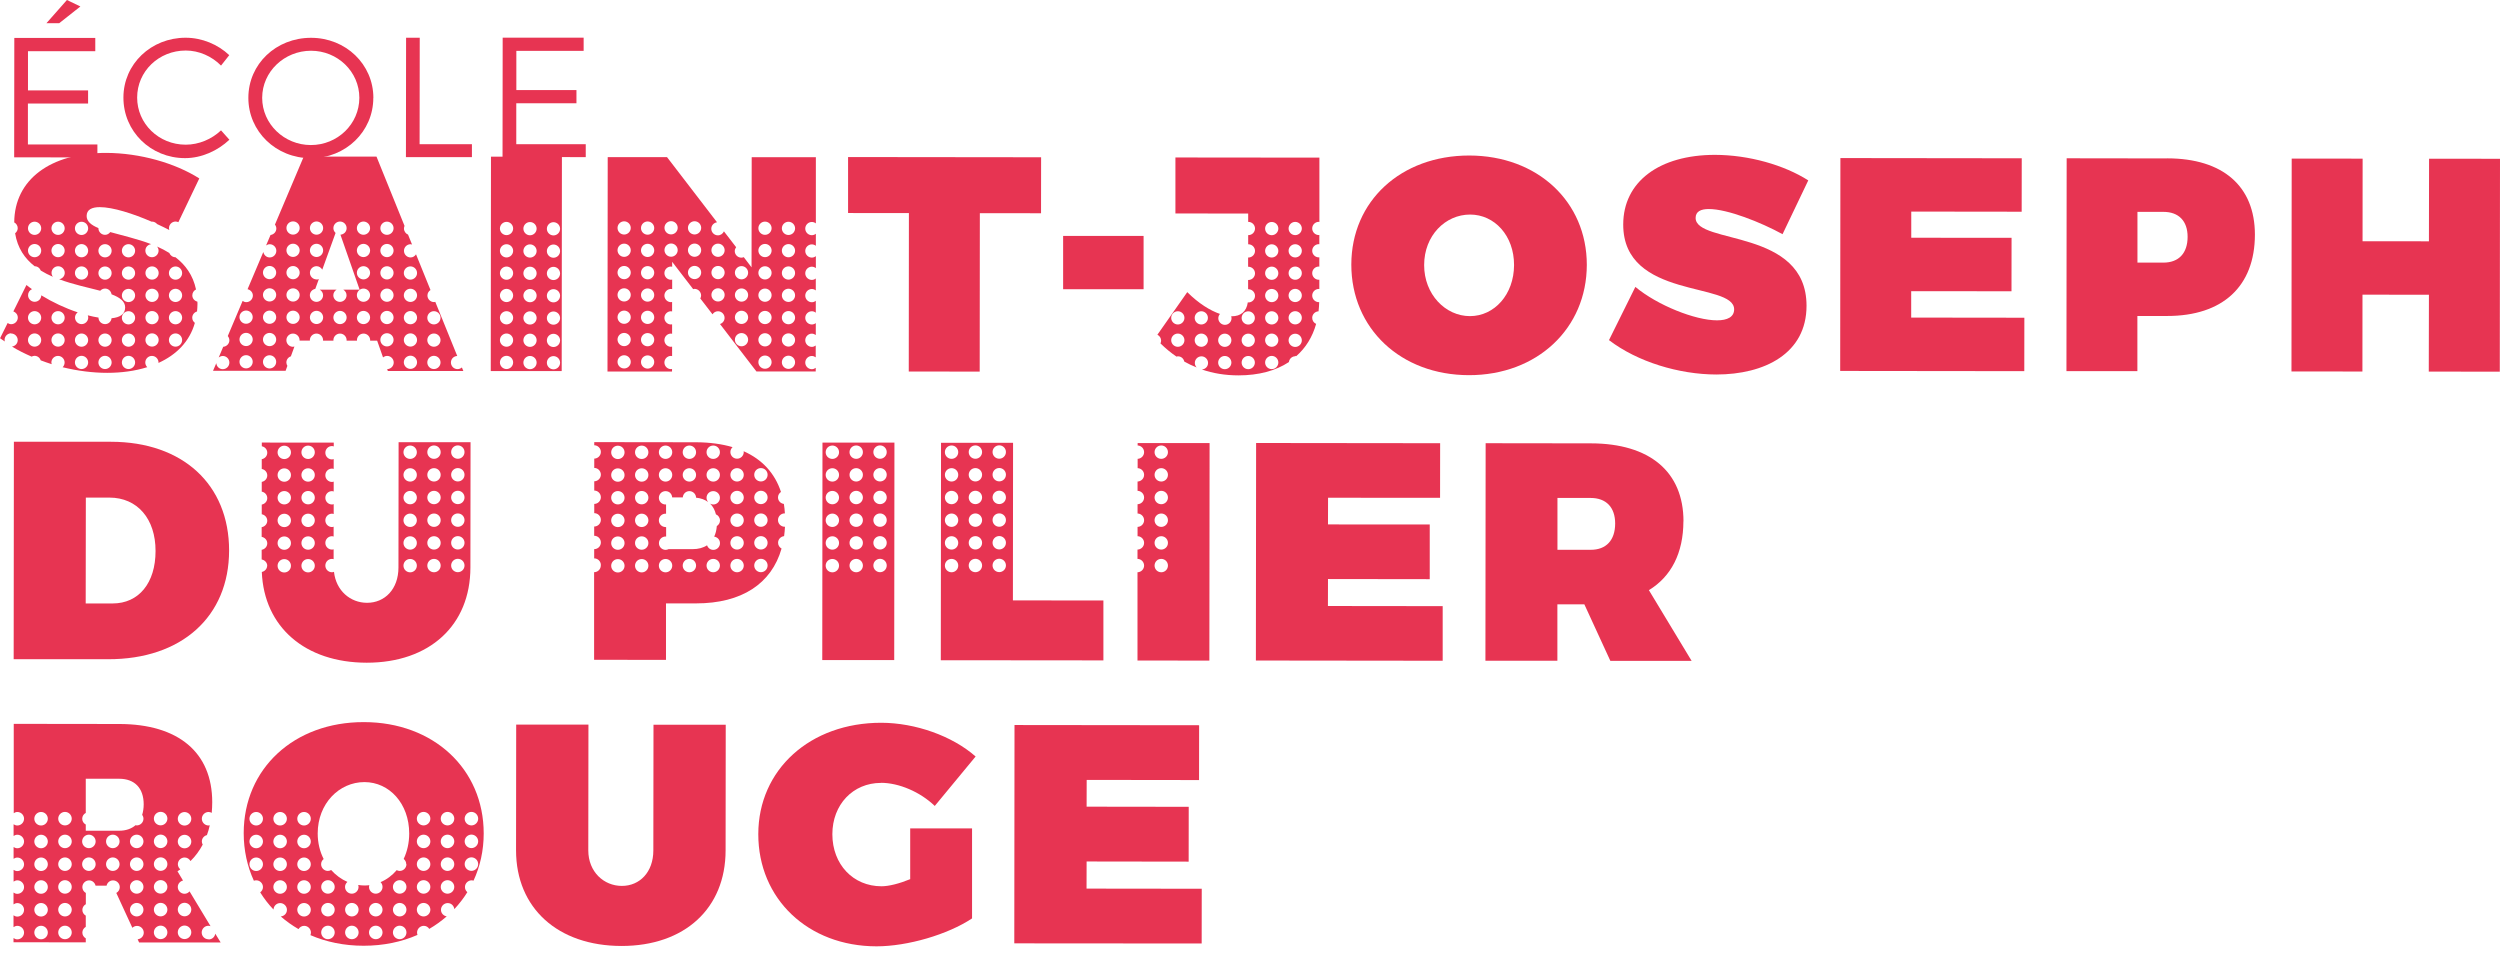 <?xml version="1.0" encoding="UTF-8"?>
<svg xmlns="http://www.w3.org/2000/svg" width="214" height="82" viewBox="0 0 214 82" fill="none">
  <path d="M0.952 28.548C1.263 28.548 1.518 28.803 1.518 29.114C1.518 29.4 1.306 29.624 1.026 29.668C1.555 29.991 2.121 30.271 2.706 30.527C2.781 30.489 2.868 30.458 2.955 30.458C3.204 30.458 3.409 30.62 3.484 30.844C3.795 30.962 4.106 31.074 4.429 31.174C4.417 31.124 4.398 31.081 4.398 31.031C4.398 30.72 4.653 30.465 4.965 30.465C5.276 30.465 5.531 30.72 5.531 31.031C5.531 31.186 5.468 31.329 5.363 31.435C6.632 31.747 7.932 31.915 9.177 31.915C10.396 31.915 11.559 31.759 12.605 31.429C12.505 31.329 12.437 31.186 12.437 31.031C12.437 30.72 12.692 30.465 13.003 30.465C13.314 30.465 13.569 30.72 13.569 31.031C13.569 31.043 13.563 31.056 13.563 31.068C15.087 30.377 16.226 29.251 16.68 27.639C16.549 27.533 16.456 27.384 16.456 27.197C16.456 26.942 16.63 26.73 16.866 26.662C16.885 26.456 16.904 26.245 16.904 26.021C16.904 25.952 16.898 25.89 16.898 25.822C16.649 25.759 16.462 25.548 16.462 25.28C16.462 25.056 16.593 24.869 16.779 24.776C16.518 23.55 15.871 22.672 15.019 22.019C14.776 22.019 14.577 21.863 14.49 21.652C14.16 21.447 13.806 21.26 13.445 21.104C13.519 21.204 13.575 21.316 13.575 21.453C13.575 21.764 13.32 22.019 13.009 22.019C12.698 22.019 12.443 21.764 12.443 21.453C12.443 21.16 12.661 20.936 12.941 20.899C11.734 20.438 10.458 20.158 9.438 19.866C9.332 20.009 9.177 20.102 8.99 20.102C8.679 20.102 8.424 19.847 8.424 19.536C8.424 19.536 8.424 19.53 8.424 19.523C7.808 19.268 7.416 18.951 7.416 18.49C7.416 17.943 7.864 17.731 8.542 17.731C9.662 17.731 11.398 18.291 12.978 18.976C12.991 18.976 13.003 18.97 13.015 18.97C13.19 18.97 13.345 19.057 13.451 19.181C13.818 19.349 14.166 19.523 14.496 19.691C14.484 19.642 14.465 19.592 14.465 19.53C14.465 19.218 14.72 18.963 15.031 18.963C15.118 18.963 15.199 18.988 15.268 19.019L17.059 15.273C14.994 13.96 11.982 13.094 9.077 13.088C4.317 13.088 1.232 15.379 1.219 19.038C1.393 19.131 1.518 19.318 1.518 19.53C1.518 19.71 1.424 19.866 1.294 19.971C1.499 21.235 2.121 22.131 2.967 22.791C3.21 22.791 3.409 22.946 3.49 23.158C3.82 23.363 4.168 23.538 4.529 23.693C4.461 23.6 4.411 23.488 4.411 23.357C4.411 23.046 4.666 22.791 4.977 22.791C5.288 22.791 5.543 23.046 5.543 23.357C5.543 23.637 5.332 23.861 5.064 23.905C6.265 24.353 7.54 24.614 8.579 24.888C8.685 24.776 8.828 24.701 8.996 24.701C9.282 24.701 9.506 24.919 9.55 25.193C10.259 25.461 10.713 25.797 10.713 26.313C10.713 26.892 10.265 27.178 9.55 27.241C9.519 27.521 9.289 27.745 8.996 27.745C8.685 27.745 8.43 27.496 8.43 27.185C8.144 27.141 7.833 27.073 7.515 26.992C7.534 27.048 7.553 27.11 7.553 27.178C7.553 27.49 7.298 27.745 6.987 27.745C6.675 27.745 6.42 27.49 6.42 27.178C6.42 26.998 6.514 26.842 6.651 26.736C5.599 26.388 4.498 25.872 3.534 25.28C3.527 25.585 3.278 25.834 2.967 25.834C2.656 25.834 2.401 25.579 2.401 25.268C2.401 25.038 2.538 24.838 2.737 24.751C2.575 24.633 2.407 24.515 2.264 24.396L1.144 26.656C1.362 26.736 1.524 26.936 1.524 27.185C1.524 27.496 1.269 27.751 0.958 27.751C0.84 27.751 0.74 27.707 0.653 27.651L0.006 28.952C0.137 29.052 0.28 29.139 0.416 29.232C0.404 29.189 0.392 29.145 0.392 29.095C0.392 28.784 0.647 28.529 0.958 28.529L0.952 28.548ZM15.025 22.809C15.336 22.809 15.591 23.065 15.591 23.376C15.591 23.687 15.336 23.942 15.025 23.942C14.714 23.942 14.459 23.687 14.459 23.376C14.459 23.065 14.714 22.809 15.025 22.809ZM15.025 24.72C15.336 24.72 15.591 24.975 15.591 25.286C15.591 25.598 15.336 25.853 15.025 25.853C14.714 25.853 14.459 25.598 14.459 25.286C14.459 24.975 14.714 24.72 15.025 24.72ZM15.025 26.631C15.336 26.631 15.591 26.886 15.591 27.197C15.591 27.508 15.336 27.763 15.025 27.763C14.714 27.763 14.459 27.508 14.459 27.197C14.459 26.886 14.714 26.631 15.025 26.631ZM15.025 28.541C15.336 28.541 15.591 28.797 15.591 29.108C15.591 29.419 15.336 29.674 15.025 29.674C14.714 29.674 14.459 29.419 14.459 29.108C14.459 28.797 14.714 28.541 15.025 28.541ZM13.015 22.803C13.326 22.803 13.582 23.058 13.582 23.37C13.582 23.681 13.326 23.936 13.015 23.936C12.704 23.936 12.449 23.681 12.449 23.37C12.449 23.058 12.704 22.803 13.015 22.803ZM13.015 24.714C13.326 24.714 13.582 24.969 13.582 25.28C13.582 25.591 13.326 25.847 13.015 25.847C12.704 25.847 12.449 25.591 12.449 25.28C12.449 24.969 12.704 24.714 13.015 24.714ZM13.015 26.625C13.326 26.625 13.582 26.88 13.582 27.191C13.582 27.502 13.326 27.757 13.015 27.757C12.704 27.757 12.449 27.502 12.449 27.191C12.449 26.88 12.704 26.625 13.015 26.625ZM13.015 28.535C13.326 28.535 13.582 28.79 13.582 29.102C13.582 29.413 13.326 29.668 13.015 29.668C12.704 29.668 12.449 29.413 12.449 29.102C12.449 28.79 12.704 28.535 13.015 28.535ZM2.961 22.019C2.65 22.019 2.395 21.764 2.395 21.453C2.395 21.142 2.65 20.886 2.961 20.886C3.272 20.886 3.527 21.142 3.527 21.453C3.527 21.764 3.272 22.019 2.961 22.019ZM2.961 20.108C2.65 20.108 2.395 19.853 2.395 19.542C2.395 19.231 2.65 18.976 2.961 18.976C3.272 18.976 3.527 19.231 3.527 19.542C3.527 19.853 3.272 20.108 2.961 20.108ZM4.971 22.019C4.66 22.019 4.405 21.764 4.405 21.453C4.405 21.142 4.66 20.886 4.971 20.886C5.282 20.886 5.537 21.142 5.537 21.453C5.537 21.764 5.282 22.019 4.971 22.019ZM4.971 20.108C4.66 20.108 4.405 19.853 4.405 19.542C4.405 19.231 4.66 18.976 4.971 18.976C5.282 18.976 5.537 19.231 5.537 19.542C5.537 19.853 5.282 20.108 4.971 20.108ZM6.98 23.936C6.669 23.936 6.414 23.681 6.414 23.37C6.414 23.058 6.669 22.803 6.98 22.803C7.291 22.803 7.546 23.058 7.546 23.37C7.546 23.681 7.291 23.936 6.98 23.936ZM6.98 22.025C6.669 22.025 6.414 21.77 6.414 21.459C6.414 21.148 6.669 20.893 6.98 20.893C7.291 20.893 7.546 21.148 7.546 21.459C7.546 21.77 7.291 22.025 6.98 22.025ZM6.98 20.115C6.669 20.115 6.414 19.86 6.414 19.548C6.414 19.237 6.669 18.982 6.98 18.982C7.291 18.982 7.546 19.237 7.546 19.548C7.546 19.86 7.291 20.115 6.98 20.115ZM8.99 23.942C8.679 23.942 8.424 23.687 8.424 23.376C8.424 23.065 8.679 22.809 8.99 22.809C9.301 22.809 9.556 23.065 9.556 23.376C9.556 23.687 9.301 23.942 8.99 23.942ZM8.99 22.032C8.679 22.032 8.424 21.776 8.424 21.465C8.424 21.154 8.679 20.899 8.99 20.899C9.301 20.899 9.556 21.154 9.556 21.465C9.556 21.776 9.301 22.032 8.99 22.032ZM10.999 20.899C11.311 20.899 11.566 21.154 11.566 21.465C11.566 21.776 11.311 22.032 10.999 22.032C10.688 22.032 10.433 21.776 10.433 21.465C10.433 21.154 10.688 20.899 10.999 20.899ZM10.999 22.809C11.311 22.809 11.566 23.065 11.566 23.376C11.566 23.687 11.311 23.942 10.999 23.942C10.688 23.942 10.433 23.687 10.433 23.376C10.433 23.065 10.688 22.809 10.999 22.809ZM10.433 25.293C10.433 24.982 10.688 24.726 10.999 24.726C11.311 24.726 11.566 24.982 11.566 25.293C11.566 25.604 11.311 25.859 10.999 25.859C10.688 25.859 10.433 25.604 10.433 25.293ZM10.999 26.637C11.311 26.637 11.566 26.892 11.566 27.203C11.566 27.515 11.311 27.77 10.999 27.77C10.688 27.77 10.433 27.515 10.433 27.203C10.433 26.892 10.688 26.637 10.999 26.637ZM10.999 28.548C11.311 28.548 11.566 28.803 11.566 29.114C11.566 29.425 11.311 29.68 10.999 29.68C10.688 29.68 10.433 29.425 10.433 29.114C10.433 28.803 10.688 28.548 10.999 28.548ZM10.999 30.458C11.311 30.458 11.566 30.713 11.566 31.025C11.566 31.336 11.311 31.591 10.999 31.591C10.688 31.591 10.433 31.336 10.433 31.025C10.433 30.713 10.688 30.458 10.999 30.458ZM8.99 28.548C9.301 28.548 9.556 28.803 9.556 29.114C9.556 29.425 9.301 29.68 8.99 29.68C8.679 29.68 8.424 29.425 8.424 29.114C8.424 28.803 8.679 28.548 8.99 28.548ZM8.99 30.458C9.301 30.458 9.556 30.713 9.556 31.025C9.556 31.336 9.301 31.591 8.99 31.591C8.679 31.591 8.424 31.336 8.424 31.025C8.424 30.713 8.679 30.458 8.99 30.458ZM6.98 28.548C7.291 28.548 7.546 28.803 7.546 29.114C7.546 29.425 7.291 29.68 6.98 29.68C6.669 29.68 6.414 29.425 6.414 29.114C6.414 28.803 6.669 28.548 6.98 28.548ZM6.98 30.458C7.291 30.458 7.546 30.713 7.546 31.025C7.546 31.336 7.291 31.591 6.98 31.591C6.669 31.591 6.414 31.336 6.414 31.025C6.414 30.713 6.669 30.458 6.98 30.458ZM4.971 26.631C5.282 26.631 5.537 26.886 5.537 27.197C5.537 27.508 5.282 27.763 4.971 27.763C4.66 27.763 4.405 27.508 4.405 27.197C4.405 26.886 4.66 26.631 4.971 26.631ZM4.971 28.541C5.282 28.541 5.537 28.797 5.537 29.108C5.537 29.419 5.282 29.674 4.971 29.674C4.66 29.674 4.405 29.419 4.405 29.108C4.405 28.797 4.66 28.541 4.971 28.541ZM2.961 26.631C3.272 26.631 3.527 26.886 3.527 27.197C3.527 27.508 3.272 27.763 2.961 27.763C2.65 27.763 2.395 27.508 2.395 27.197C2.395 26.886 2.65 26.631 2.961 26.631ZM2.961 28.541C3.272 28.541 3.527 28.797 3.527 29.108C3.527 29.419 3.272 29.674 2.961 29.674C2.65 29.674 2.395 29.419 2.395 29.108C2.395 28.797 2.65 28.541 2.961 28.541Z" fill="#E73452"></path>
  <path d="M24.445 31.747L24.6 31.317C24.55 31.23 24.513 31.137 24.513 31.031C24.513 30.782 24.675 30.576 24.899 30.502L25.204 29.662C25.16 29.674 25.123 29.686 25.079 29.686C24.768 29.686 24.513 29.431 24.513 29.12C24.513 28.809 24.768 28.554 25.079 28.554C25.39 28.554 25.645 28.809 25.645 29.12C25.645 29.133 25.639 29.145 25.639 29.157H26.529C26.529 29.157 26.523 29.133 26.523 29.12C26.523 28.809 26.778 28.554 27.089 28.554C27.4 28.554 27.655 28.809 27.655 29.12C27.655 29.133 27.649 29.145 27.649 29.164H28.545C28.545 29.164 28.538 29.139 28.538 29.12C28.538 28.809 28.794 28.554 29.105 28.554C29.416 28.554 29.671 28.809 29.671 29.12C29.671 29.133 29.665 29.151 29.665 29.164H30.56C30.56 29.164 30.554 29.139 30.554 29.12C30.554 28.809 30.809 28.554 31.12 28.554C31.431 28.554 31.687 28.809 31.687 29.12C31.687 29.139 31.68 29.151 31.68 29.164H32.284L32.788 30.595C32.887 30.52 32.999 30.465 33.136 30.465C33.447 30.465 33.702 30.72 33.702 31.031C33.702 31.342 33.453 31.591 33.142 31.597L33.198 31.759H39.663L39.538 31.454C39.439 31.541 39.308 31.597 39.165 31.597C38.854 31.597 38.599 31.342 38.599 31.031C38.599 30.72 38.842 30.483 39.14 30.471L37.261 25.84C37.224 25.847 37.193 25.859 37.155 25.859C36.844 25.859 36.589 25.604 36.589 25.293C36.589 25.093 36.695 24.925 36.85 24.826L35.612 21.77C35.513 21.926 35.345 22.038 35.146 22.038C34.835 22.038 34.58 21.783 34.58 21.471C34.58 21.16 34.835 20.905 35.146 20.905C35.189 20.905 35.233 20.924 35.27 20.93L34.928 20.084C34.723 19.996 34.58 19.797 34.58 19.561C34.58 19.48 34.598 19.405 34.629 19.337L32.228 13.406H26L23.536 19.225C23.605 19.318 23.654 19.43 23.654 19.561C23.654 19.847 23.437 20.077 23.157 20.115L22.777 21.011C22.87 20.949 22.97 20.905 23.088 20.905C23.399 20.905 23.654 21.16 23.654 21.471C23.654 21.783 23.399 22.038 23.088 22.038C22.808 22.038 22.59 21.832 22.541 21.571L21.191 24.757C21.446 24.813 21.645 25.031 21.645 25.299C21.645 25.61 21.39 25.865 21.079 25.865C20.96 25.865 20.861 25.822 20.768 25.759L19.498 28.765C19.579 28.865 19.635 28.989 19.635 29.126C19.635 29.425 19.399 29.662 19.106 29.686L18.721 30.601C18.82 30.527 18.938 30.471 19.069 30.471C19.38 30.471 19.635 30.726 19.635 31.037C19.635 31.348 19.38 31.603 19.069 31.603C18.777 31.603 18.54 31.379 18.515 31.087L18.235 31.74H24.463L24.445 31.747ZM37.143 26.637C37.454 26.637 37.709 26.892 37.709 27.203C37.709 27.515 37.454 27.77 37.143 27.77C36.832 27.77 36.577 27.515 36.577 27.203C36.577 26.892 36.832 26.637 37.143 26.637ZM37.143 28.548C37.454 28.548 37.709 28.803 37.709 29.114C37.709 29.425 37.454 29.68 37.143 29.68C36.832 29.68 36.577 29.425 36.577 29.114C36.577 28.803 36.832 28.548 37.143 28.548ZM37.143 30.458C37.454 30.458 37.709 30.713 37.709 31.025C37.709 31.336 37.454 31.591 37.143 31.591C36.832 31.591 36.577 31.336 36.577 31.025C36.577 30.713 36.832 30.458 37.143 30.458ZM35.133 22.803C35.444 22.803 35.7 23.058 35.7 23.37C35.7 23.681 35.444 23.936 35.133 23.936C34.822 23.936 34.567 23.681 34.567 23.37C34.567 23.058 34.822 22.803 35.133 22.803ZM35.133 24.714C35.444 24.714 35.7 24.969 35.7 25.28C35.7 25.591 35.444 25.847 35.133 25.847C34.822 25.847 34.567 25.591 34.567 25.28C34.567 24.969 34.822 24.714 35.133 24.714ZM35.133 26.625C35.444 26.625 35.7 26.88 35.7 27.191C35.7 27.502 35.444 27.757 35.133 27.757C34.822 27.757 34.567 27.502 34.567 27.191C34.567 26.88 34.822 26.625 35.133 26.625ZM35.133 28.535C35.444 28.535 35.7 28.79 35.7 29.102C35.7 29.413 35.444 29.668 35.133 29.668C34.822 29.668 34.567 29.413 34.567 29.102C34.567 28.79 34.822 28.535 35.133 28.535ZM35.133 30.446C35.444 30.446 35.7 30.701 35.7 31.012C35.7 31.323 35.444 31.578 35.133 31.578C34.822 31.578 34.567 31.323 34.567 31.012C34.567 30.701 34.822 30.446 35.133 30.446ZM33.124 18.97C33.435 18.97 33.69 19.225 33.69 19.536C33.69 19.847 33.435 20.102 33.124 20.102C32.813 20.102 32.558 19.847 32.558 19.536C32.558 19.225 32.813 18.97 33.124 18.97ZM33.124 20.88C33.435 20.88 33.69 21.135 33.69 21.447C33.69 21.758 33.435 22.013 33.124 22.013C32.813 22.013 32.558 21.758 32.558 21.447C32.558 21.135 32.813 20.88 33.124 20.88ZM33.124 22.791C33.435 22.791 33.69 23.046 33.69 23.357C33.69 23.668 33.435 23.924 33.124 23.924C32.813 23.924 32.558 23.668 32.558 23.357C32.558 23.046 32.813 22.791 33.124 22.791ZM33.124 24.701C33.435 24.701 33.69 24.957 33.69 25.268C33.69 25.579 33.435 25.834 33.124 25.834C32.813 25.834 32.558 25.579 32.558 25.268C32.558 24.957 32.813 24.701 33.124 24.701ZM33.124 26.612C33.435 26.612 33.69 26.867 33.69 27.178C33.69 27.49 33.435 27.745 33.124 27.745C32.813 27.745 32.558 27.49 32.558 27.178C32.558 26.867 32.813 26.612 33.124 26.612ZM33.124 28.523C33.435 28.523 33.69 28.778 33.69 29.089C33.69 29.4 33.435 29.655 33.124 29.655C32.813 29.655 32.558 29.4 32.558 29.089C32.558 28.778 32.813 28.523 33.124 28.523ZM29.105 27.745C28.794 27.745 28.538 27.49 28.538 27.178C28.538 26.867 28.794 26.612 29.105 26.612C29.416 26.612 29.671 26.867 29.671 27.178C29.671 27.49 29.416 27.745 29.105 27.745ZM31.114 27.745C30.803 27.745 30.548 27.49 30.548 27.178C30.548 26.867 30.803 26.612 31.114 26.612C31.425 26.612 31.68 26.867 31.68 27.178C31.68 27.49 31.425 27.745 31.114 27.745ZM31.114 25.834C30.803 25.834 30.548 25.579 30.548 25.268C30.548 24.957 30.803 24.701 31.114 24.701C31.425 24.701 31.68 24.957 31.68 25.268C31.68 25.579 31.425 25.834 31.114 25.834ZM31.114 18.963C31.425 18.963 31.68 19.218 31.68 19.53C31.68 19.841 31.425 20.096 31.114 20.096C30.803 20.096 30.548 19.841 30.548 19.53C30.548 19.218 30.803 18.963 31.114 18.963ZM31.114 20.874C31.425 20.874 31.68 21.129 31.68 21.44C31.68 21.751 31.425 22.007 31.114 22.007C30.803 22.007 30.548 21.751 30.548 21.44C30.548 21.129 30.803 20.874 31.114 20.874ZM31.114 22.785C31.425 22.785 31.68 23.04 31.68 23.351C31.68 23.662 31.425 23.917 31.114 23.917C30.803 23.917 30.548 23.662 30.548 23.351C30.548 23.04 30.803 22.785 31.114 22.785ZM27.095 18.957C27.406 18.957 27.661 19.212 27.661 19.523C27.661 19.835 27.406 20.09 27.095 20.09C26.784 20.09 26.529 19.835 26.529 19.523C26.529 19.212 26.784 18.957 27.095 18.957ZM27.095 20.868C27.406 20.868 27.661 21.123 27.661 21.434C27.661 21.745 27.406 22 27.095 22C26.784 22 26.529 21.745 26.529 21.434C26.529 21.123 26.784 20.868 27.095 20.868ZM27.095 23.917C26.784 23.917 26.529 23.662 26.529 23.351C26.529 23.04 26.784 22.785 27.095 22.785C27.306 22.785 27.487 22.909 27.587 23.083L28.725 19.94C28.613 19.835 28.538 19.691 28.538 19.53C28.538 19.218 28.794 18.963 29.105 18.963C29.416 18.963 29.671 19.218 29.671 19.53C29.671 19.841 29.434 20.065 29.142 20.09L30.784 24.795H29.385C29.546 24.894 29.665 25.062 29.665 25.274C29.665 25.585 29.409 25.84 29.098 25.84C28.787 25.84 28.532 25.585 28.532 25.274C28.532 25.069 28.65 24.894 28.812 24.795H27.369C27.537 24.894 27.655 25.069 27.655 25.274C27.655 25.585 27.4 25.84 27.089 25.84C26.778 25.84 26.523 25.585 26.523 25.274C26.523 25 26.728 24.776 26.989 24.726L27.294 23.886C27.232 23.911 27.163 23.93 27.095 23.93V23.917ZM27.095 26.606C27.406 26.606 27.661 26.861 27.661 27.172C27.661 27.483 27.406 27.738 27.095 27.738C26.784 27.738 26.529 27.483 26.529 27.172C26.529 26.861 26.784 26.606 27.095 26.606ZM25.085 18.951C25.396 18.951 25.652 19.206 25.652 19.517C25.652 19.828 25.396 20.084 25.085 20.084C24.774 20.084 24.519 19.828 24.519 19.517C24.519 19.206 24.774 18.951 25.085 18.951ZM25.085 20.861C25.396 20.861 25.652 21.117 25.652 21.428C25.652 21.739 25.396 21.994 25.085 21.994C24.774 21.994 24.519 21.739 24.519 21.428C24.519 21.117 24.774 20.861 25.085 20.861ZM25.085 22.772C25.396 22.772 25.652 23.027 25.652 23.338C25.652 23.65 25.396 23.905 25.085 23.905C24.774 23.905 24.519 23.65 24.519 23.338C24.519 23.027 24.774 22.772 25.085 22.772ZM25.085 24.683C25.396 24.683 25.652 24.938 25.652 25.249C25.652 25.56 25.396 25.815 25.085 25.815C24.774 25.815 24.519 25.56 24.519 25.249C24.519 24.938 24.774 24.683 25.085 24.683ZM25.085 26.593C25.396 26.593 25.652 26.849 25.652 27.16C25.652 27.471 25.396 27.726 25.085 27.726C24.774 27.726 24.519 27.471 24.519 27.16C24.519 26.849 24.774 26.593 25.085 26.593ZM23.076 22.766C23.387 22.766 23.642 23.021 23.642 23.332C23.642 23.643 23.387 23.899 23.076 23.899C22.765 23.899 22.51 23.643 22.51 23.332C22.51 23.021 22.765 22.766 23.076 22.766ZM23.076 24.677C23.387 24.677 23.642 24.932 23.642 25.243C23.642 25.554 23.387 25.809 23.076 25.809C22.765 25.809 22.51 25.554 22.51 25.243C22.51 24.932 22.765 24.677 23.076 24.677ZM23.076 26.587C23.387 26.587 23.642 26.842 23.642 27.154C23.642 27.465 23.387 27.72 23.076 27.72C22.765 27.72 22.51 27.465 22.51 27.154C22.51 26.842 22.765 26.587 23.076 26.587ZM23.076 28.498C23.387 28.498 23.642 28.753 23.642 29.064C23.642 29.375 23.387 29.631 23.076 29.631C22.765 29.631 22.51 29.375 22.51 29.064C22.51 28.753 22.765 28.498 23.076 28.498ZM23.076 30.409C23.387 30.409 23.642 30.664 23.642 30.975C23.642 31.286 23.387 31.541 23.076 31.541C22.765 31.541 22.51 31.286 22.51 30.975C22.51 30.664 22.765 30.409 23.076 30.409ZM21.066 26.581C21.377 26.581 21.632 26.836 21.632 27.147C21.632 27.459 21.377 27.714 21.066 27.714C20.755 27.714 20.5 27.459 20.5 27.147C20.5 26.836 20.755 26.581 21.066 26.581ZM21.066 28.492C21.377 28.492 21.632 28.747 21.632 29.058C21.632 29.369 21.377 29.624 21.066 29.624C20.755 29.624 20.5 29.369 20.5 29.058C20.5 28.747 20.755 28.492 21.066 28.492ZM21.066 30.402C21.377 30.402 21.632 30.657 21.632 30.969C21.632 31.28 21.377 31.535 21.066 31.535C20.755 31.535 20.5 31.28 20.5 30.969C20.5 30.657 20.755 30.402 21.066 30.402Z" fill="#E73452"></path>
  <path d="M48.1 13.412H42.028L42.009 31.765H48.081L48.1 13.412ZM43.359 31.591C43.048 31.591 42.793 31.336 42.793 31.025C42.793 30.713 43.048 30.458 43.359 30.458C43.67 30.458 43.925 30.713 43.925 31.025C43.925 31.336 43.67 31.591 43.359 31.591ZM43.359 29.68C43.048 29.68 42.793 29.425 42.793 29.114C42.793 28.803 43.048 28.548 43.359 28.548C43.67 28.548 43.925 28.803 43.925 29.114C43.925 29.425 43.67 29.68 43.359 29.68ZM43.359 27.77C43.048 27.77 42.793 27.515 42.793 27.203C42.793 26.892 43.048 26.637 43.359 26.637C43.67 26.637 43.925 26.892 43.925 27.203C43.925 27.515 43.67 27.77 43.359 27.77ZM43.359 25.859C43.048 25.859 42.793 25.604 42.793 25.293C42.793 24.982 43.048 24.726 43.359 24.726C43.67 24.726 43.925 24.982 43.925 25.293C43.925 25.604 43.67 25.859 43.359 25.859ZM43.359 23.948C43.048 23.948 42.793 23.693 42.793 23.382C42.793 23.071 43.048 22.816 43.359 22.816C43.67 22.816 43.925 23.071 43.925 23.382C43.925 23.693 43.67 23.948 43.359 23.948ZM43.359 22.038C43.048 22.038 42.793 21.783 42.793 21.471C42.793 21.16 43.048 20.905 43.359 20.905C43.67 20.905 43.925 21.16 43.925 21.471C43.925 21.783 43.67 22.038 43.359 22.038ZM43.359 20.127C43.048 20.127 42.793 19.872 42.793 19.561C42.793 19.25 43.048 18.994 43.359 18.994C43.67 18.994 43.925 19.25 43.925 19.561C43.925 19.872 43.67 20.127 43.359 20.127ZM45.368 31.603C45.057 31.603 44.802 31.348 44.802 31.037C44.802 30.726 45.057 30.471 45.368 30.471C45.68 30.471 45.935 30.726 45.935 31.037C45.935 31.348 45.68 31.603 45.368 31.603ZM45.368 29.693C45.057 29.693 44.802 29.438 44.802 29.126C44.802 28.815 45.057 28.56 45.368 28.56C45.68 28.56 45.935 28.815 45.935 29.126C45.935 29.438 45.68 29.693 45.368 29.693ZM45.368 27.782C45.057 27.782 44.802 27.527 44.802 27.216C44.802 26.905 45.057 26.649 45.368 26.649C45.68 26.649 45.935 26.905 45.935 27.216C45.935 27.527 45.68 27.782 45.368 27.782ZM45.368 25.872C45.057 25.872 44.802 25.616 44.802 25.305C44.802 24.994 45.057 24.739 45.368 24.739C45.68 24.739 45.935 24.994 45.935 25.305C45.935 25.616 45.68 25.872 45.368 25.872ZM45.368 23.961C45.057 23.961 44.802 23.706 44.802 23.395C44.802 23.083 45.057 22.828 45.368 22.828C45.68 22.828 45.935 23.083 45.935 23.395C45.935 23.706 45.68 23.961 45.368 23.961ZM45.368 22.05C45.057 22.05 44.802 21.795 44.802 21.484C44.802 21.173 45.057 20.918 45.368 20.918C45.68 20.918 45.935 21.173 45.935 21.484C45.935 21.795 45.68 22.05 45.368 22.05ZM45.368 20.14C45.057 20.14 44.802 19.884 44.802 19.573C44.802 19.262 45.057 19.007 45.368 19.007C45.68 19.007 45.935 19.262 45.935 19.573C45.935 19.884 45.68 20.14 45.368 20.14ZM47.378 31.616C47.067 31.616 46.812 31.361 46.812 31.049C46.812 30.738 47.067 30.483 47.378 30.483C47.689 30.483 47.944 30.738 47.944 31.049C47.944 31.361 47.689 31.616 47.378 31.616ZM47.378 29.705C47.067 29.705 46.812 29.45 46.812 29.139C46.812 28.828 47.067 28.573 47.378 28.573C47.689 28.573 47.944 28.828 47.944 29.139C47.944 29.45 47.689 29.705 47.378 29.705ZM47.378 27.794C47.067 27.794 46.812 27.539 46.812 27.228C46.812 26.917 47.067 26.662 47.378 26.662C47.689 26.662 47.944 26.917 47.944 27.228C47.944 27.539 47.689 27.794 47.378 27.794ZM47.378 25.884C47.067 25.884 46.812 25.629 46.812 25.318C46.812 25.006 47.067 24.751 47.378 24.751C47.689 24.751 47.944 25.006 47.944 25.318C47.944 25.629 47.689 25.884 47.378 25.884ZM47.378 23.973C47.067 23.973 46.812 23.718 46.812 23.407C46.812 23.096 47.067 22.841 47.378 22.841C47.689 22.841 47.944 23.096 47.944 23.407C47.944 23.718 47.689 23.973 47.378 23.973ZM47.378 22.063C47.067 22.063 46.812 21.808 46.812 21.496C46.812 21.185 47.067 20.93 47.378 20.93C47.689 20.93 47.944 21.185 47.944 21.496C47.944 21.808 47.689 22.063 47.378 22.063ZM47.378 20.152C47.067 20.152 46.812 19.897 46.812 19.586C46.812 19.274 47.067 19.019 47.378 19.019C47.689 19.019 47.944 19.274 47.944 19.586C47.944 19.897 47.689 20.152 47.378 20.152Z" fill="#E73452"></path>
  <path d="M57.532 31.578C57.532 31.578 57.476 31.597 57.439 31.597C57.128 31.597 56.873 31.342 56.873 31.031C56.873 30.72 57.128 30.465 57.439 30.465C57.47 30.465 57.501 30.477 57.532 30.483V29.668C57.532 29.668 57.476 29.686 57.439 29.686C57.128 29.686 56.873 29.431 56.873 29.12C56.873 28.809 57.128 28.554 57.439 28.554C57.47 28.554 57.501 28.566 57.532 28.573V27.757C57.501 27.757 57.47 27.776 57.439 27.776C57.128 27.776 56.873 27.521 56.873 27.209C56.873 26.898 57.128 26.643 57.439 26.643C57.47 26.643 57.501 26.656 57.532 26.662V25.847C57.501 25.847 57.47 25.865 57.439 25.865C57.128 25.865 56.873 25.61 56.873 25.299C56.873 24.988 57.128 24.733 57.439 24.733C57.476 24.733 57.501 24.745 57.538 24.751V23.93C57.507 23.93 57.476 23.948 57.439 23.948C57.128 23.948 56.873 23.693 56.873 23.382C56.873 23.071 57.128 22.816 57.439 22.816C57.476 22.816 57.507 22.828 57.538 22.834V22.411L59.336 24.751C59.374 24.745 59.411 24.726 59.448 24.726C59.759 24.726 60.014 24.982 60.014 25.293C60.014 25.386 59.99 25.467 59.946 25.548L60.991 26.905C61.091 26.749 61.259 26.643 61.458 26.643C61.769 26.643 62.024 26.898 62.024 27.209C62.024 27.459 61.856 27.664 61.632 27.738L64.749 31.796H69.826V31.485C69.733 31.554 69.621 31.603 69.496 31.603C69.185 31.603 68.93 31.348 68.93 31.037C68.93 30.726 69.185 30.471 69.496 30.471C69.621 30.471 69.733 30.52 69.826 30.589V29.575C69.733 29.643 69.621 29.693 69.496 29.693C69.185 29.693 68.93 29.438 68.93 29.126C68.93 28.815 69.185 28.56 69.496 28.56C69.621 28.56 69.733 28.61 69.832 28.678V27.658C69.739 27.726 69.627 27.776 69.496 27.776C69.185 27.776 68.93 27.521 68.93 27.209C68.93 26.898 69.185 26.643 69.496 26.643C69.627 26.643 69.739 26.693 69.832 26.768V25.747C69.739 25.822 69.627 25.872 69.496 25.872C69.185 25.872 68.93 25.616 68.93 25.305C68.93 24.994 69.185 24.739 69.496 24.739C69.627 24.739 69.739 24.789 69.832 24.863V23.836C69.739 23.911 69.627 23.961 69.496 23.961C69.185 23.961 68.93 23.706 68.93 23.395C68.93 23.083 69.185 22.828 69.496 22.828C69.627 22.828 69.739 22.878 69.838 22.953V21.926C69.745 22 69.627 22.05 69.496 22.05C69.185 22.05 68.93 21.795 68.93 21.484C68.93 21.173 69.185 20.918 69.496 20.918C69.627 20.918 69.739 20.967 69.838 21.042V20.009C69.745 20.084 69.627 20.133 69.496 20.133C69.185 20.133 68.93 19.878 68.93 19.567C68.93 19.256 69.185 19.001 69.496 19.001C69.627 19.001 69.745 19.05 69.838 19.125V13.455H64.345L64.332 22.884L63.667 22.013C63.604 22.038 63.536 22.056 63.461 22.056C63.15 22.056 62.895 21.801 62.895 21.49C62.895 21.366 62.945 21.254 63.013 21.16L61.968 19.803C61.881 20.003 61.682 20.146 61.452 20.146C61.141 20.146 60.886 19.891 60.886 19.579C60.886 19.293 61.103 19.069 61.377 19.026L57.096 13.449H52.02L52.001 31.802H57.526V31.603L57.532 31.578ZM67.493 18.982C67.804 18.982 68.059 19.237 68.059 19.548C68.059 19.86 67.804 20.115 67.493 20.115C67.182 20.115 66.927 19.86 66.927 19.548C66.927 19.237 67.182 18.982 67.493 18.982ZM67.493 20.893C67.804 20.893 68.059 21.148 68.059 21.459C68.059 21.77 67.804 22.025 67.493 22.025C67.182 22.025 66.927 21.77 66.927 21.459C66.927 21.148 67.182 20.893 67.493 20.893ZM67.493 22.803C67.804 22.803 68.059 23.058 68.059 23.37C68.059 23.681 67.804 23.936 67.493 23.936C67.182 23.936 66.927 23.681 66.927 23.37C66.927 23.058 67.182 22.803 67.493 22.803ZM67.493 24.714C67.804 24.714 68.059 24.969 68.059 25.28C68.059 25.591 67.804 25.847 67.493 25.847C67.182 25.847 66.927 25.591 66.927 25.28C66.927 24.969 67.182 24.714 67.493 24.714ZM67.493 26.625C67.804 26.625 68.059 26.88 68.059 27.191C68.059 27.502 67.804 27.757 67.493 27.757C67.182 27.757 66.927 27.502 66.927 27.191C66.927 26.88 67.182 26.625 67.493 26.625ZM67.493 28.535C67.804 28.535 68.059 28.79 68.059 29.102C68.059 29.413 67.804 29.668 67.493 29.668C67.182 29.668 66.927 29.413 66.927 29.102C66.927 28.79 67.182 28.535 67.493 28.535ZM67.493 30.446C67.804 30.446 68.059 30.701 68.059 31.012C68.059 31.323 67.804 31.578 67.493 31.578C67.182 31.578 66.927 31.323 66.927 31.012C66.927 30.701 67.182 30.446 67.493 30.446ZM65.483 18.97C65.794 18.97 66.049 19.225 66.049 19.536C66.049 19.847 65.794 20.102 65.483 20.102C65.172 20.102 64.917 19.847 64.917 19.536C64.917 19.225 65.172 18.97 65.483 18.97ZM65.483 20.88C65.794 20.88 66.049 21.135 66.049 21.447C66.049 21.758 65.794 22.013 65.483 22.013C65.172 22.013 64.917 21.758 64.917 21.447C64.917 21.135 65.172 20.88 65.483 20.88ZM65.483 22.791C65.794 22.791 66.049 23.046 66.049 23.357C66.049 23.668 65.794 23.924 65.483 23.924C65.172 23.924 64.917 23.668 64.917 23.357C64.917 23.046 65.172 22.791 65.483 22.791ZM65.483 24.701C65.794 24.701 66.049 24.957 66.049 25.268C66.049 25.579 65.794 25.834 65.483 25.834C65.172 25.834 64.917 25.579 64.917 25.268C64.917 24.957 65.172 24.701 65.483 24.701ZM65.483 26.612C65.794 26.612 66.049 26.867 66.049 27.178C66.049 27.49 65.794 27.745 65.483 27.745C65.172 27.745 64.917 27.49 64.917 27.178C64.917 26.867 65.172 26.612 65.483 26.612ZM65.483 28.523C65.794 28.523 66.049 28.778 66.049 29.089C66.049 29.4 65.794 29.655 65.483 29.655C65.172 29.655 64.917 29.4 64.917 29.089C64.917 28.778 65.172 28.523 65.483 28.523ZM65.483 30.433C65.794 30.433 66.049 30.689 66.049 31C66.049 31.311 65.794 31.566 65.483 31.566C65.172 31.566 64.917 31.311 64.917 31C64.917 30.689 65.172 30.433 65.483 30.433ZM63.474 22.778C63.785 22.778 64.04 23.034 64.04 23.345C64.04 23.656 63.785 23.911 63.474 23.911C63.163 23.911 62.907 23.656 62.907 23.345C62.907 23.034 63.163 22.778 63.474 22.778ZM63.474 24.689C63.785 24.689 64.04 24.944 64.04 25.255C64.04 25.567 63.785 25.822 63.474 25.822C63.163 25.822 62.907 25.567 62.907 25.255C62.907 24.944 63.163 24.689 63.474 24.689ZM63.474 26.6C63.785 26.6 64.04 26.855 64.04 27.166C64.04 27.477 63.785 27.732 63.474 27.732C63.163 27.732 62.907 27.477 62.907 27.166C62.907 26.855 63.163 26.6 63.474 26.6ZM63.474 28.51C63.785 28.51 64.04 28.765 64.04 29.077C64.04 29.388 63.785 29.643 63.474 29.643C63.163 29.643 62.907 29.388 62.907 29.077C62.907 28.765 63.163 28.51 63.474 28.51ZM61.464 20.855C61.775 20.855 62.03 21.11 62.03 21.422C62.03 21.733 61.775 21.988 61.464 21.988C61.153 21.988 60.898 21.733 60.898 21.422C60.898 21.11 61.153 20.855 61.464 20.855ZM61.464 22.766C61.775 22.766 62.03 23.021 62.03 23.332C62.03 23.643 61.775 23.899 61.464 23.899C61.153 23.899 60.898 23.643 60.898 23.332C60.898 23.021 61.153 22.766 61.464 22.766ZM61.464 24.677C61.775 24.677 62.03 24.932 62.03 25.243C62.03 25.554 61.775 25.809 61.464 25.809C61.153 25.809 60.898 25.554 60.898 25.243C60.898 24.932 61.153 24.677 61.464 24.677ZM59.455 18.938C59.766 18.938 60.021 19.194 60.021 19.505C60.021 19.816 59.766 20.071 59.455 20.071C59.143 20.071 58.888 19.816 58.888 19.505C58.888 19.194 59.143 18.938 59.455 18.938ZM59.455 20.849C59.766 20.849 60.021 21.104 60.021 21.415C60.021 21.727 59.766 21.982 59.455 21.982C59.143 21.982 58.888 21.727 58.888 21.415C58.888 21.104 59.143 20.849 59.455 20.849ZM59.455 22.76C59.766 22.76 60.021 23.015 60.021 23.326C60.021 23.637 59.766 23.892 59.455 23.892C59.143 23.892 58.888 23.637 58.888 23.326C58.888 23.015 59.143 22.76 59.455 22.76ZM57.445 18.932C57.756 18.932 58.011 19.187 58.011 19.498C58.011 19.81 57.756 20.065 57.445 20.065C57.134 20.065 56.879 19.81 56.879 19.498C56.879 19.187 57.134 18.932 57.445 18.932ZM57.445 20.843C57.756 20.843 58.011 21.098 58.011 21.409C58.011 21.72 57.756 21.976 57.445 21.976C57.134 21.976 56.879 21.72 56.879 21.409C56.879 21.098 57.134 20.843 57.445 20.843ZM53.426 31.541C53.115 31.541 52.86 31.286 52.86 30.975C52.86 30.664 53.115 30.409 53.426 30.409C53.737 30.409 53.992 30.664 53.992 30.975C53.992 31.286 53.737 31.541 53.426 31.541ZM53.426 29.631C53.115 29.631 52.86 29.375 52.86 29.064C52.86 28.753 53.115 28.498 53.426 28.498C53.737 28.498 53.992 28.753 53.992 29.064C53.992 29.375 53.737 29.631 53.426 29.631ZM53.426 27.72C53.115 27.72 52.86 27.465 52.86 27.154C52.86 26.842 53.115 26.587 53.426 26.587C53.737 26.587 53.992 26.842 53.992 27.154C53.992 27.465 53.737 27.72 53.426 27.72ZM53.426 25.809C53.115 25.809 52.86 25.554 52.86 25.243C52.86 24.932 53.115 24.677 53.426 24.677C53.737 24.677 53.992 24.932 53.992 25.243C53.992 25.554 53.737 25.809 53.426 25.809ZM53.426 23.899C53.115 23.899 52.86 23.643 52.86 23.332C52.86 23.021 53.115 22.766 53.426 22.766C53.737 22.766 53.992 23.021 53.992 23.332C53.992 23.643 53.737 23.899 53.426 23.899ZM53.426 21.988C53.115 21.988 52.86 21.733 52.86 21.422C52.86 21.11 53.115 20.855 53.426 20.855C53.737 20.855 53.992 21.11 53.992 21.422C53.992 21.733 53.737 21.988 53.426 21.988ZM53.426 20.077C53.115 20.077 52.86 19.822 52.86 19.511C52.86 19.2 53.115 18.945 53.426 18.945C53.737 18.945 53.992 19.2 53.992 19.511C53.992 19.822 53.737 20.077 53.426 20.077ZM55.435 31.554C55.124 31.554 54.869 31.298 54.869 30.987C54.869 30.676 55.124 30.421 55.435 30.421C55.746 30.421 56.002 30.676 56.002 30.987C56.002 31.298 55.746 31.554 55.435 31.554ZM55.435 29.643C55.124 29.643 54.869 29.388 54.869 29.077C54.869 28.765 55.124 28.51 55.435 28.51C55.746 28.51 56.002 28.765 56.002 29.077C56.002 29.388 55.746 29.643 55.435 29.643ZM55.435 27.732C55.124 27.732 54.869 27.477 54.869 27.166C54.869 26.855 55.124 26.6 55.435 26.6C55.746 26.6 56.002 26.855 56.002 27.166C56.002 27.477 55.746 27.732 55.435 27.732ZM55.435 25.822C55.124 25.822 54.869 25.567 54.869 25.255C54.869 24.944 55.124 24.689 55.435 24.689C55.746 24.689 56.002 24.944 56.002 25.255C56.002 25.567 55.746 25.822 55.435 25.822ZM55.435 23.911C55.124 23.911 54.869 23.656 54.869 23.345C54.869 23.034 55.124 22.778 55.435 22.778C55.746 22.778 56.002 23.034 56.002 23.345C56.002 23.656 55.746 23.911 55.435 23.911ZM55.435 22C55.124 22 54.869 21.745 54.869 21.434C54.869 21.123 55.124 20.868 55.435 20.868C55.746 20.868 56.002 21.123 56.002 21.434C56.002 21.745 55.746 22 55.435 22ZM55.435 20.09C55.124 20.09 54.869 19.835 54.869 19.523C54.869 19.212 55.124 18.957 55.435 18.957C55.746 18.957 56.002 19.212 56.002 19.523C56.002 19.835 55.746 20.09 55.435 20.09Z" fill="#E73452"></path>
  <path d="M77.79 31.802L83.862 31.809L83.875 18.248L89.113 18.254L89.119 13.462L72.595 13.443V18.235L77.802 18.241L77.79 31.802Z" fill="#E73452"></path>
  <path d="M110.876 30.465C110.876 30.465 110.932 30.477 110.963 30.483C111.765 29.78 112.344 28.853 112.661 27.726C112.462 27.639 112.325 27.44 112.325 27.209C112.325 26.905 112.568 26.662 112.867 26.649C112.898 26.394 112.916 26.133 112.923 25.859C112.91 25.859 112.904 25.865 112.892 25.865C112.58 25.865 112.325 25.61 112.325 25.299C112.325 24.988 112.58 24.733 112.892 24.733C112.904 24.733 112.916 24.739 112.935 24.739V23.942C112.935 23.942 112.91 23.948 112.892 23.948C112.58 23.948 112.325 23.693 112.325 23.382C112.325 23.071 112.58 22.816 112.892 22.816C112.91 22.816 112.923 22.822 112.935 22.822V22.025C112.935 22.025 112.904 22.032 112.892 22.032C112.58 22.032 112.325 21.776 112.325 21.465C112.325 21.154 112.58 20.899 112.892 20.899C112.91 20.899 112.923 20.905 112.935 20.905V20.108C112.935 20.108 112.904 20.121 112.892 20.121C112.58 20.121 112.325 19.866 112.325 19.555C112.325 19.243 112.58 18.988 112.892 18.988C112.91 18.988 112.923 18.994 112.941 19.001V13.493L100.616 13.48V18.273L106.844 18.279V18.994C106.844 18.994 106.857 18.994 106.863 18.994C107.174 18.994 107.429 19.25 107.429 19.561C107.429 19.872 107.174 20.127 106.863 20.127C106.857 20.127 106.85 20.127 106.844 20.127V20.911C106.844 20.911 106.857 20.911 106.863 20.911C107.174 20.911 107.429 21.166 107.429 21.478C107.429 21.789 107.174 22.044 106.863 22.044C106.857 22.044 106.85 22.044 106.838 22.044V22.834C106.838 22.834 106.85 22.834 106.863 22.834C107.174 22.834 107.429 23.09 107.429 23.401C107.429 23.712 107.174 23.967 106.863 23.967C106.857 23.967 106.844 23.967 106.838 23.967V24.757C106.838 24.757 106.85 24.757 106.863 24.757C107.174 24.757 107.429 25.013 107.429 25.324C107.429 25.635 107.174 25.89 106.863 25.89C106.844 25.89 106.832 25.884 106.813 25.878C106.701 26.687 106.185 27.073 105.45 27.073C105.432 27.073 105.407 27.073 105.388 27.073C105.407 27.129 105.419 27.178 105.419 27.241C105.419 27.552 105.164 27.807 104.853 27.807C104.542 27.807 104.287 27.552 104.287 27.241C104.287 27.098 104.343 26.973 104.43 26.873C103.603 26.587 102.613 25.99 101.63 25.006L99.073 28.653C99.26 28.747 99.391 28.933 99.391 29.157C99.391 29.245 99.372 29.319 99.335 29.394C99.764 29.817 100.224 30.197 100.71 30.527C100.753 30.514 100.79 30.502 100.834 30.502C101.108 30.502 101.319 30.695 101.375 30.95C101.717 31.143 102.066 31.311 102.433 31.454C102.34 31.354 102.277 31.218 102.277 31.068C102.277 30.757 102.532 30.502 102.844 30.502C103.155 30.502 103.41 30.757 103.41 31.068C103.41 31.379 103.173 31.61 102.875 31.628C103.839 31.958 104.878 32.132 106.017 32.132C107.734 32.132 109.196 31.74 110.328 30.994C110.366 30.713 110.596 30.496 110.882 30.496L110.876 30.465ZM100.822 29.686C100.51 29.686 100.255 29.431 100.255 29.12C100.255 28.809 100.51 28.554 100.822 28.554C101.133 28.554 101.388 28.809 101.388 29.12C101.388 29.431 101.133 29.686 100.822 29.686ZM100.822 27.776C100.51 27.776 100.255 27.521 100.255 27.209C100.255 26.898 100.51 26.643 100.822 26.643C101.133 26.643 101.388 26.898 101.388 27.209C101.388 27.521 101.133 27.776 100.822 27.776ZM102.831 29.686C102.52 29.686 102.265 29.431 102.265 29.12C102.265 28.809 102.52 28.554 102.831 28.554C103.142 28.554 103.397 28.809 103.397 29.12C103.397 29.431 103.142 29.686 102.831 29.686ZM102.831 27.776C102.52 27.776 102.265 27.521 102.265 27.209C102.265 26.898 102.52 26.643 102.831 26.643C103.142 26.643 103.397 26.898 103.397 27.209C103.397 27.521 103.142 27.776 102.831 27.776ZM104.841 31.603C104.53 31.603 104.275 31.348 104.275 31.037C104.275 30.726 104.53 30.471 104.841 30.471C105.152 30.471 105.407 30.726 105.407 31.037C105.407 31.348 105.152 31.603 104.841 31.603ZM104.841 29.693C104.53 29.693 104.275 29.438 104.275 29.126C104.275 28.815 104.53 28.56 104.841 28.56C105.152 28.56 105.407 28.815 105.407 29.126C105.407 29.438 105.152 29.693 104.841 29.693ZM106.85 31.603C106.539 31.603 106.284 31.348 106.284 31.037C106.284 30.726 106.539 30.471 106.85 30.471C107.161 30.471 107.416 30.726 107.416 31.037C107.416 31.348 107.161 31.603 106.85 31.603ZM106.85 29.693C106.539 29.693 106.284 29.438 106.284 29.126C106.284 28.815 106.539 28.56 106.85 28.56C107.161 28.56 107.416 28.815 107.416 29.126C107.416 29.438 107.161 29.693 106.85 29.693ZM106.85 27.782C106.539 27.782 106.284 27.527 106.284 27.216C106.284 26.905 106.539 26.649 106.85 26.649C107.161 26.649 107.416 26.905 107.416 27.216C107.416 27.527 107.161 27.782 106.85 27.782ZM110.869 18.994C111.181 18.994 111.436 19.25 111.436 19.561C111.436 19.872 111.181 20.127 110.869 20.127C110.558 20.127 110.303 19.872 110.303 19.561C110.303 19.25 110.558 18.994 110.869 18.994ZM110.869 20.905C111.181 20.905 111.436 21.16 111.436 21.471C111.436 21.783 111.181 22.038 110.869 22.038C110.558 22.038 110.303 21.783 110.303 21.471C110.303 21.16 110.558 20.905 110.869 20.905ZM110.869 22.816C111.181 22.816 111.436 23.071 111.436 23.382C111.436 23.693 111.181 23.948 110.869 23.948C110.558 23.948 110.303 23.693 110.303 23.382C110.303 23.071 110.558 22.816 110.869 22.816ZM110.869 24.726C111.181 24.726 111.436 24.982 111.436 25.293C111.436 25.604 111.181 25.859 110.869 25.859C110.558 25.859 110.303 25.604 110.303 25.293C110.303 24.982 110.558 24.726 110.869 24.726ZM110.869 26.637C111.181 26.637 111.436 26.892 111.436 27.203C111.436 27.515 111.181 27.77 110.869 27.77C110.558 27.77 110.303 27.515 110.303 27.203C110.303 26.892 110.558 26.637 110.869 26.637ZM108.86 31.597C108.549 31.597 108.294 31.342 108.294 31.031C108.294 30.72 108.549 30.465 108.86 30.465C109.171 30.465 109.426 30.72 109.426 31.031C109.426 31.342 109.171 31.597 108.86 31.597ZM108.86 29.686C108.549 29.686 108.294 29.431 108.294 29.12C108.294 28.809 108.549 28.554 108.86 28.554C109.171 28.554 109.426 28.809 109.426 29.12C109.426 29.431 109.171 29.686 108.86 29.686ZM108.86 27.776C108.549 27.776 108.294 27.521 108.294 27.209C108.294 26.898 108.549 26.643 108.86 26.643C109.171 26.643 109.426 26.898 109.426 27.209C109.426 27.521 109.171 27.776 108.86 27.776ZM108.86 25.865C108.549 25.865 108.294 25.61 108.294 25.299C108.294 24.988 108.549 24.733 108.86 24.733C109.171 24.733 109.426 24.988 109.426 25.299C109.426 25.61 109.171 25.865 108.86 25.865ZM108.86 23.955C108.549 23.955 108.294 23.699 108.294 23.388C108.294 23.077 108.549 22.822 108.86 22.822C109.171 22.822 109.426 23.077 109.426 23.388C109.426 23.699 109.171 23.955 108.86 23.955ZM108.86 22.044C108.549 22.044 108.294 21.789 108.294 21.478C108.294 21.166 108.549 20.911 108.86 20.911C109.171 20.911 109.426 21.166 109.426 21.478C109.426 21.789 109.171 22.044 108.86 22.044ZM108.86 20.133C108.549 20.133 108.294 19.878 108.294 19.567C108.294 19.256 108.549 19.001 108.86 19.001C109.171 19.001 109.426 19.256 109.426 19.567C109.426 19.878 109.171 20.133 108.86 20.133ZM110.869 28.566C111.181 28.566 111.436 28.821 111.436 29.133C111.436 29.444 111.181 29.699 110.869 29.699C110.558 29.699 110.303 29.444 110.303 29.133C110.303 28.821 110.558 28.566 110.869 28.566Z" fill="#E73452"></path>
  <path d="M135.831 22.672C135.831 17.252 131.6 13.319 125.764 13.312C119.928 13.312 115.679 17.202 115.673 22.648C115.673 28.118 119.904 32.108 125.739 32.114C131.575 32.12 135.825 28.118 135.831 22.672ZM125.827 27.06C123.73 27.06 121.901 25.199 121.907 22.685C121.907 20.171 123.717 18.366 125.839 18.366C127.936 18.366 129.609 20.177 129.603 22.691C129.597 25.206 127.923 27.06 125.827 27.06Z" fill="#E73452"></path>
  <path d="M146.277 17.893C147.876 17.893 150.726 19.026 152.586 20.046L154.788 15.441C152.723 14.127 149.711 13.262 146.806 13.256C142.04 13.256 138.948 15.553 138.948 19.218C138.942 25.66 148.448 24.098 148.442 26.481C148.442 27.135 147.864 27.421 146.974 27.421C145.114 27.421 141.872 26.133 139.987 24.558L137.729 29.114C140.161 30.975 143.72 32.051 146.912 32.058C151.049 32.058 154.639 30.259 154.639 26.176C154.645 19.523 145.139 20.955 145.145 18.652C145.145 18.104 145.593 17.893 146.271 17.893H146.277Z" fill="#E73452"></path>
  <path d="M163.598 24.925L172.184 24.932L172.19 20.357L163.604 20.351V18.111L173.055 18.123L173.061 13.549L157.538 13.53L157.52 31.753L173.279 31.771L173.285 27.197L163.598 27.185V24.925Z" fill="#E73452"></path>
  <path d="M185.517 13.561L176.906 13.549L176.888 31.771H182.96V27.048H185.498C190.264 27.054 193.014 24.509 193.02 20.09C193.02 15.932 190.277 13.561 185.517 13.555V13.561ZM185.194 22.48H182.966V18.136H185.194C186.5 18.136 187.259 18.92 187.259 20.27C187.259 21.677 186.5 22.48 185.187 22.48H185.194Z" fill="#E73452"></path>
  <path d="M207.928 13.586L207.916 20.656L202.235 20.65L202.241 13.58L196.169 13.574L196.15 31.796L202.223 31.802L202.229 25.224L207.916 25.23L207.903 31.809L213.982 31.815L214 13.592L207.928 13.586Z" fill="#E73452"></path>
  <path d="M9.501 37.815H1.189L1.17 56.429H9.246C15.542 56.448 19.605 52.782 19.611 47.125C19.611 41.468 15.635 37.821 9.501 37.815ZM9.644 51.656H7.336L7.348 42.594H9.364C11.753 42.594 13.321 44.405 13.315 47.169C13.315 49.907 11.877 51.656 9.644 51.656Z" fill="#E73452"></path>
  <path d="M22.871 48.407C22.871 48.687 22.672 48.905 22.411 48.961C22.598 53.672 26.119 56.722 31.389 56.728C36.777 56.728 40.261 53.523 40.267 48.581L40.279 37.852H34.12L34.108 48.575C34.108 50.436 32.938 51.6 31.42 51.6C29.989 51.6 28.763 50.56 28.589 48.949C28.533 48.967 28.477 48.986 28.421 48.986C28.104 48.986 27.849 48.731 27.849 48.413C27.849 48.096 28.104 47.841 28.421 47.841C28.471 47.841 28.514 47.859 28.558 47.866V47.019C28.514 47.032 28.471 47.044 28.421 47.044C28.104 47.044 27.849 46.789 27.849 46.471C27.849 46.154 28.104 45.899 28.421 45.899C28.471 45.899 28.514 45.918 28.558 45.93V45.084C28.514 45.096 28.471 45.115 28.421 45.115C28.104 45.115 27.849 44.86 27.849 44.542C27.849 44.225 28.104 43.97 28.421 43.97C28.471 43.97 28.514 43.988 28.564 44.001V43.154C28.52 43.167 28.471 43.185 28.421 43.185C28.104 43.185 27.849 42.93 27.849 42.613C27.849 42.295 28.104 42.04 28.421 42.04C28.471 42.04 28.514 42.059 28.564 42.072V41.225C28.52 41.237 28.471 41.256 28.421 41.256C28.104 41.256 27.849 41.001 27.849 40.684C27.849 40.366 28.104 40.111 28.421 40.111C28.471 40.111 28.52 40.13 28.564 40.142V39.296C28.514 39.308 28.471 39.327 28.421 39.327C28.104 39.327 27.849 39.072 27.849 38.754C27.849 38.437 28.104 38.182 28.421 38.182C28.471 38.182 28.52 38.2 28.57 38.213V37.889L22.411 37.883V38.2C22.678 38.25 22.878 38.474 22.878 38.754C22.878 39.034 22.672 39.258 22.405 39.308V40.142C22.672 40.192 22.878 40.416 22.878 40.696C22.878 40.976 22.672 41.2 22.405 41.25V42.084C22.672 42.134 22.878 42.358 22.878 42.638C22.878 42.918 22.672 43.142 22.405 43.192V44.019C22.672 44.069 22.878 44.293 22.878 44.573C22.878 44.853 22.672 45.078 22.398 45.127V45.955C22.666 46.005 22.878 46.229 22.878 46.509C22.878 46.789 22.666 47.019 22.398 47.063V47.891C22.666 47.94 22.878 48.164 22.878 48.444L22.871 48.407ZM39.191 38.126C39.508 38.126 39.763 38.381 39.763 38.698C39.763 39.016 39.508 39.271 39.191 39.271C38.873 39.271 38.618 39.016 38.618 38.698C38.618 38.381 38.873 38.126 39.191 38.126ZM39.191 40.068C39.508 40.068 39.763 40.323 39.763 40.64C39.763 40.957 39.508 41.213 39.191 41.213C38.873 41.213 38.618 40.957 38.618 40.64C38.618 40.323 38.873 40.068 39.191 40.068ZM39.191 42.009C39.508 42.009 39.763 42.264 39.763 42.582C39.763 42.899 39.508 43.154 39.191 43.154C38.873 43.154 38.618 42.899 38.618 42.582C38.618 42.264 38.873 42.009 39.191 42.009ZM39.191 43.951C39.508 43.951 39.763 44.206 39.763 44.524C39.763 44.841 39.508 45.096 39.191 45.096C38.873 45.096 38.618 44.841 38.618 44.524C38.618 44.206 38.873 43.951 39.191 43.951ZM39.191 45.893C39.508 45.893 39.763 46.148 39.763 46.465C39.763 46.783 39.508 47.038 39.191 47.038C38.873 47.038 38.618 46.783 38.618 46.465C38.618 46.148 38.873 45.893 39.191 45.893ZM39.191 47.834C39.508 47.834 39.763 48.09 39.763 48.407C39.763 48.724 39.508 48.98 39.191 48.98C38.873 48.98 38.618 48.724 38.618 48.407C38.618 48.09 38.873 47.834 39.191 47.834ZM37.15 38.132C37.467 38.132 37.722 38.387 37.722 38.705C37.722 39.022 37.467 39.277 37.15 39.277C36.833 39.277 36.578 39.022 36.578 38.705C36.578 38.387 36.833 38.132 37.15 38.132ZM37.15 40.074C37.467 40.074 37.722 40.329 37.722 40.646C37.722 40.964 37.467 41.219 37.15 41.219C36.833 41.219 36.578 40.964 36.578 40.646C36.578 40.329 36.833 40.074 37.15 40.074ZM37.15 42.015C37.467 42.015 37.722 42.271 37.722 42.588C37.722 42.905 37.467 43.161 37.15 43.161C36.833 43.161 36.578 42.905 36.578 42.588C36.578 42.271 36.833 42.015 37.15 42.015ZM37.15 43.957C37.467 43.957 37.722 44.212 37.722 44.53C37.722 44.847 37.467 45.102 37.15 45.102C36.833 45.102 36.578 44.847 36.578 44.53C36.578 44.212 36.833 43.957 37.15 43.957ZM37.15 45.899C37.467 45.899 37.722 46.154 37.722 46.471C37.722 46.789 37.467 47.044 37.15 47.044C36.833 47.044 36.578 46.789 36.578 46.471C36.578 46.154 36.833 45.899 37.15 45.899ZM37.15 47.841C37.467 47.841 37.722 48.096 37.722 48.413C37.722 48.731 37.467 48.986 37.15 48.986C36.833 48.986 36.578 48.731 36.578 48.413C36.578 48.096 36.833 47.841 37.15 47.841ZM35.109 38.138C35.427 38.138 35.682 38.393 35.682 38.711C35.682 39.028 35.427 39.283 35.109 39.283C34.792 39.283 34.537 39.028 34.537 38.711C34.537 38.393 34.792 38.138 35.109 38.138ZM35.109 40.08C35.427 40.08 35.682 40.335 35.682 40.653C35.682 40.97 35.427 41.225 35.109 41.225C34.792 41.225 34.537 40.97 34.537 40.653C34.537 40.335 34.792 40.08 35.109 40.08ZM35.109 42.022C35.427 42.022 35.682 42.277 35.682 42.594C35.682 42.912 35.427 43.167 35.109 43.167C34.792 43.167 34.537 42.912 34.537 42.594C34.537 42.277 34.792 42.022 35.109 42.022ZM35.109 43.963C35.427 43.963 35.682 44.219 35.682 44.536C35.682 44.853 35.427 45.109 35.109 45.109C34.792 45.109 34.537 44.853 34.537 44.536C34.537 44.219 34.792 43.963 35.109 43.963ZM35.109 45.905C35.427 45.905 35.682 46.16 35.682 46.478C35.682 46.795 35.427 47.05 35.109 47.05C34.792 47.05 34.537 46.795 34.537 46.478C34.537 46.16 34.792 45.905 35.109 45.905ZM35.109 47.847C35.427 47.847 35.682 48.102 35.682 48.419C35.682 48.737 35.427 48.992 35.109 48.992C34.792 48.992 34.537 48.737 34.537 48.419C34.537 48.102 34.792 47.847 35.109 47.847ZM26.374 38.144C26.691 38.144 26.947 38.4 26.947 38.717C26.947 39.034 26.691 39.289 26.374 39.289C26.057 39.289 25.802 39.034 25.802 38.717C25.802 38.4 26.057 38.144 26.374 38.144ZM26.374 40.086C26.691 40.086 26.947 40.341 26.947 40.659C26.947 40.976 26.691 41.231 26.374 41.231C26.057 41.231 25.802 40.976 25.802 40.659C25.802 40.341 26.057 40.086 26.374 40.086ZM26.374 42.028C26.691 42.028 26.947 42.283 26.947 42.6C26.947 42.918 26.691 43.173 26.374 43.173C26.057 43.173 25.802 42.918 25.802 42.6C25.802 42.283 26.057 42.028 26.374 42.028ZM26.374 43.97C26.691 43.97 26.947 44.225 26.947 44.542C26.947 44.86 26.691 45.115 26.374 45.115C26.057 45.115 25.802 44.86 25.802 44.542C25.802 44.225 26.057 43.97 26.374 43.97ZM26.374 45.911C26.691 45.911 26.947 46.167 26.947 46.484C26.947 46.801 26.691 47.057 26.374 47.057C26.057 47.057 25.802 46.801 25.802 46.484C25.802 46.167 26.057 45.911 26.374 45.911ZM26.374 47.853C26.691 47.853 26.947 48.108 26.947 48.426C26.947 48.743 26.691 48.998 26.374 48.998C26.057 48.998 25.802 48.743 25.802 48.426C25.802 48.108 26.057 47.853 26.374 47.853ZM24.333 38.151C24.651 38.151 24.906 38.406 24.906 38.723C24.906 39.041 24.651 39.296 24.333 39.296C24.016 39.296 23.761 39.041 23.761 38.723C23.761 38.406 24.016 38.151 24.333 38.151ZM24.333 40.092C24.651 40.092 24.906 40.347 24.906 40.665C24.906 40.982 24.651 41.237 24.333 41.237C24.016 41.237 23.761 40.982 23.761 40.665C23.761 40.347 24.016 40.092 24.333 40.092ZM24.333 42.034C24.651 42.034 24.906 42.289 24.906 42.607C24.906 42.924 24.651 43.179 24.333 43.179C24.016 43.179 23.761 42.924 23.761 42.607C23.761 42.289 24.016 42.034 24.333 42.034ZM24.333 43.976C24.651 43.976 24.906 44.231 24.906 44.548C24.906 44.866 24.651 45.121 24.333 45.121C24.016 45.121 23.761 44.866 23.761 44.548C23.761 44.231 24.016 43.976 24.333 43.976ZM24.333 45.918C24.651 45.918 24.906 46.173 24.906 46.49C24.906 46.808 24.651 47.063 24.333 47.063C24.016 47.063 23.761 46.808 23.761 46.49C23.761 46.173 24.016 45.918 24.333 45.918ZM24.333 47.859C24.651 47.859 24.906 48.115 24.906 48.432C24.906 48.749 24.651 49.005 24.333 49.005C24.016 49.005 23.761 48.749 23.761 48.432C23.761 48.115 24.016 47.859 24.333 47.859Z" fill="#E73452"></path>
  <path d="M51.428 48.407C51.428 48.724 51.173 48.98 50.855 48.98V56.479L57.009 56.485V51.65H59.591C63.479 51.65 66.043 49.969 66.901 46.957C66.727 46.857 66.603 46.677 66.603 46.459C66.603 46.16 66.833 45.924 67.119 45.893C67.156 45.631 67.181 45.364 67.194 45.09C67.187 45.09 67.181 45.09 67.169 45.09C66.851 45.09 66.596 44.835 66.596 44.517C66.596 44.2 66.851 43.945 67.169 43.945C67.175 43.945 67.181 43.945 67.187 43.945C67.169 43.665 67.144 43.397 67.1 43.136C66.814 43.098 66.596 42.868 66.596 42.576C66.596 42.383 66.702 42.215 66.851 42.109C66.329 40.509 65.24 39.327 63.653 38.624C63.653 38.648 63.666 38.667 63.666 38.692C63.666 39.01 63.411 39.265 63.093 39.265C62.776 39.265 62.521 39.01 62.521 38.692C62.521 38.524 62.596 38.381 62.708 38.275C61.799 38.008 60.76 37.864 59.603 37.858L50.868 37.846V38.113C51.179 38.12 51.434 38.375 51.434 38.686C51.434 38.997 51.179 39.252 50.868 39.258V40.055C51.179 40.055 51.434 40.316 51.434 40.628C51.434 40.939 51.179 41.194 50.868 41.2V41.991C51.179 41.991 51.434 42.252 51.434 42.563C51.434 42.874 51.179 43.136 50.868 43.136V43.926C51.185 43.926 51.434 44.188 51.434 44.499C51.434 44.81 51.179 45.071 50.862 45.071V45.862C51.179 45.862 51.434 46.117 51.434 46.434C51.434 46.752 51.179 47.007 50.862 47.007V47.797C51.179 47.797 51.434 48.052 51.434 48.37L51.428 48.407ZM65.134 40.068C65.451 40.068 65.707 40.323 65.707 40.64C65.707 40.957 65.451 41.213 65.134 41.213C64.817 41.213 64.562 40.957 64.562 40.64C64.562 40.323 64.817 40.068 65.134 40.068ZM65.134 42.009C65.451 42.009 65.707 42.264 65.707 42.582C65.707 42.899 65.451 43.154 65.134 43.154C64.817 43.154 64.562 42.899 64.562 42.582C64.562 42.264 64.817 42.009 65.134 42.009ZM65.134 43.951C65.451 43.951 65.707 44.206 65.707 44.524C65.707 44.841 65.451 45.096 65.134 45.096C64.817 45.096 64.562 44.841 64.562 44.524C64.562 44.206 64.817 43.951 65.134 43.951ZM65.134 45.893C65.451 45.893 65.707 46.148 65.707 46.465C65.707 46.783 65.451 47.038 65.134 47.038C64.817 47.038 64.562 46.783 64.562 46.465C64.562 46.148 64.817 45.893 65.134 45.893ZM65.134 47.834C65.451 47.834 65.707 48.09 65.707 48.407C65.707 48.724 65.451 48.98 65.134 48.98C64.817 48.98 64.562 48.724 64.562 48.407C64.562 48.09 64.817 47.834 65.134 47.834ZM59.012 48.986C58.695 48.986 58.44 48.731 58.44 48.413C58.44 48.096 58.695 47.841 59.012 47.841C59.329 47.841 59.584 48.096 59.584 48.413C59.584 48.731 59.329 48.986 59.012 48.986ZM61.053 48.986C60.736 48.986 60.48 48.731 60.48 48.413C60.48 48.096 60.736 47.841 61.053 47.841C61.37 47.841 61.625 48.096 61.625 48.413C61.625 48.731 61.37 48.986 61.053 48.986ZM63.093 40.074C63.411 40.074 63.666 40.329 63.666 40.646C63.666 40.964 63.411 41.219 63.093 41.219C62.776 41.219 62.521 40.964 62.521 40.646C62.521 40.329 62.776 40.074 63.093 40.074ZM63.093 42.015C63.411 42.015 63.666 42.271 63.666 42.588C63.666 42.905 63.411 43.161 63.093 43.161C62.776 43.161 62.521 42.905 62.521 42.588C62.521 42.271 62.776 42.015 63.093 42.015ZM63.093 43.957C63.411 43.957 63.666 44.212 63.666 44.53C63.666 44.847 63.411 45.102 63.093 45.102C62.776 45.102 62.521 44.847 62.521 44.53C62.521 44.212 62.776 43.957 63.093 43.957ZM63.093 45.899C63.411 45.899 63.666 46.154 63.666 46.471C63.666 46.789 63.411 47.044 63.093 47.044C62.776 47.044 62.521 46.789 62.521 46.471C62.521 46.154 62.776 45.899 63.093 45.899ZM63.093 47.841C63.411 47.841 63.666 48.096 63.666 48.413C63.666 48.731 63.411 48.986 63.093 48.986C62.776 48.986 62.521 48.731 62.521 48.413C62.521 48.096 62.776 47.841 63.093 47.841ZM61.053 38.138C61.37 38.138 61.625 38.393 61.625 38.711C61.625 39.028 61.37 39.283 61.053 39.283C60.736 39.283 60.48 39.028 60.48 38.711C60.48 38.393 60.736 38.138 61.053 38.138ZM61.053 40.08C61.37 40.08 61.625 40.335 61.625 40.653C61.625 40.97 61.37 41.225 61.053 41.225C60.736 41.225 60.48 40.97 60.48 40.653C60.48 40.335 60.736 40.08 61.053 40.08ZM59.012 38.138C59.329 38.138 59.584 38.393 59.584 38.711C59.584 39.028 59.329 39.283 59.012 39.283C58.695 39.283 58.44 39.028 58.44 38.711C58.44 38.393 58.695 38.138 59.012 38.138ZM59.012 40.08C59.329 40.08 59.584 40.335 59.584 40.653C59.584 40.97 59.329 41.225 59.012 41.225C58.695 41.225 58.44 40.97 58.44 40.653C58.44 40.335 58.695 40.08 59.012 40.08ZM56.971 38.138C57.289 38.138 57.544 38.393 57.544 38.711C57.544 39.028 57.289 39.283 56.971 39.283C56.654 39.283 56.399 39.028 56.399 38.711C56.399 38.393 56.654 38.138 56.971 38.138ZM56.971 40.08C57.289 40.08 57.544 40.335 57.544 40.653C57.544 40.97 57.289 41.225 56.971 41.225C56.654 41.225 56.399 40.97 56.399 40.653C56.399 40.335 56.654 40.08 56.971 40.08ZM56.971 45.115C56.654 45.115 56.399 44.86 56.399 44.542C56.399 44.225 56.654 43.97 56.971 43.97C56.99 43.97 57.002 43.976 57.015 43.982V43.173C57.015 43.173 56.984 43.185 56.971 43.185C56.654 43.185 56.399 42.93 56.399 42.613C56.399 42.295 56.654 42.04 56.971 42.04C57.289 42.04 57.519 42.277 57.538 42.576H58.446C58.471 42.277 58.707 42.04 59.012 42.04C59.317 42.04 59.578 42.289 59.584 42.6C59.995 42.644 60.337 42.769 60.617 42.974C60.536 42.874 60.48 42.75 60.48 42.613C60.48 42.295 60.736 42.04 61.053 42.04C61.37 42.04 61.625 42.295 61.625 42.613C61.625 42.93 61.37 43.185 61.053 43.185C60.953 43.185 60.866 43.154 60.785 43.111C61.022 43.341 61.19 43.652 61.283 44.026C61.488 44.113 61.631 44.318 61.631 44.555C61.631 44.76 61.519 44.928 61.358 45.034C61.333 45.376 61.258 45.681 61.134 45.936C61.414 45.974 61.631 46.204 61.631 46.496C61.631 46.814 61.376 47.069 61.059 47.069C60.804 47.069 60.599 46.901 60.524 46.677C60.194 46.895 59.777 47.007 59.28 47.007H57.226C57.152 47.044 57.065 47.069 56.978 47.069C56.66 47.069 56.405 46.814 56.405 46.496C56.405 46.179 56.66 45.924 56.978 45.924C56.996 45.924 57.009 45.93 57.021 45.93V45.121C57.021 45.121 56.99 45.127 56.978 45.127L56.971 45.115ZM56.971 47.847C57.289 47.847 57.544 48.102 57.544 48.419C57.544 48.737 57.289 48.992 56.971 48.992C56.654 48.992 56.399 48.737 56.399 48.419C56.399 48.102 56.654 47.847 56.971 47.847ZM54.931 38.144C55.248 38.144 55.503 38.4 55.503 38.717C55.503 39.034 55.248 39.289 54.931 39.289C54.613 39.289 54.358 39.034 54.358 38.717C54.358 38.4 54.613 38.144 54.931 38.144ZM54.931 40.086C55.248 40.086 55.503 40.341 55.503 40.659C55.503 40.976 55.248 41.231 54.931 41.231C54.613 41.231 54.358 40.976 54.358 40.659C54.358 40.341 54.613 40.086 54.931 40.086ZM54.931 42.028C55.248 42.028 55.503 42.283 55.503 42.6C55.503 42.918 55.248 43.173 54.931 43.173C54.613 43.173 54.358 42.918 54.358 42.6C54.358 42.283 54.613 42.028 54.931 42.028ZM54.931 43.97C55.248 43.97 55.503 44.225 55.503 44.542C55.503 44.86 55.248 45.115 54.931 45.115C54.613 45.115 54.358 44.86 54.358 44.542C54.358 44.225 54.613 43.97 54.931 43.97ZM54.931 45.911C55.248 45.911 55.503 46.167 55.503 46.484C55.503 46.801 55.248 47.057 54.931 47.057C54.613 47.057 54.358 46.801 54.358 46.484C54.358 46.167 54.613 45.911 54.931 45.911ZM54.931 47.853C55.248 47.853 55.503 48.108 55.503 48.426C55.503 48.743 55.248 48.998 54.931 48.998C54.613 48.998 54.358 48.743 54.358 48.426C54.358 48.108 54.613 47.853 54.931 47.853ZM52.89 38.151C53.207 38.151 53.462 38.406 53.462 38.723C53.462 39.041 53.207 39.296 52.89 39.296C52.573 39.296 52.318 39.041 52.318 38.723C52.318 38.406 52.573 38.151 52.89 38.151ZM52.89 40.092C53.207 40.092 53.462 40.347 53.462 40.665C53.462 40.982 53.207 41.237 52.89 41.237C52.573 41.237 52.318 40.982 52.318 40.665C52.318 40.347 52.573 40.092 52.89 40.092ZM52.89 42.034C53.207 42.034 53.462 42.289 53.462 42.607C53.462 42.924 53.207 43.179 52.89 43.179C52.573 43.179 52.318 42.924 52.318 42.607C52.318 42.289 52.573 42.034 52.89 42.034ZM52.89 43.976C53.207 43.976 53.462 44.231 53.462 44.548C53.462 44.866 53.207 45.121 52.89 45.121C52.573 45.121 52.318 44.866 52.318 44.548C52.318 44.231 52.573 43.976 52.89 43.976ZM52.89 45.918C53.207 45.918 53.462 46.173 53.462 46.49C53.462 46.808 53.207 47.063 52.89 47.063C52.573 47.063 52.318 46.808 52.318 46.49C52.318 46.173 52.573 45.918 52.89 45.918ZM52.89 47.859C53.207 47.859 53.462 48.115 53.462 48.432C53.462 48.749 53.207 49.005 52.89 49.005C52.573 49.005 52.318 48.749 52.318 48.432C52.318 48.115 52.573 47.859 52.89 47.859Z" fill="#E73452"></path>
  <path d="M70.386 56.504H76.545L76.564 37.889H70.404L70.386 56.504ZM75.332 38.126C75.649 38.126 75.904 38.381 75.904 38.698C75.904 39.016 75.649 39.271 75.332 39.271C75.015 39.271 74.76 39.016 74.76 38.698C74.76 38.381 75.015 38.126 75.332 38.126ZM75.332 40.068C75.649 40.068 75.904 40.323 75.904 40.64C75.904 40.957 75.649 41.213 75.332 41.213C75.015 41.213 74.76 40.957 74.76 40.64C74.76 40.323 75.015 40.068 75.332 40.068ZM75.332 42.009C75.649 42.009 75.904 42.264 75.904 42.582C75.904 42.899 75.649 43.154 75.332 43.154C75.015 43.154 74.76 42.899 74.76 42.582C74.76 42.264 75.015 42.009 75.332 42.009ZM75.332 43.951C75.649 43.951 75.904 44.206 75.904 44.524C75.904 44.841 75.649 45.096 75.332 45.096C75.015 45.096 74.76 44.841 74.76 44.524C74.76 44.206 75.015 43.951 75.332 43.951ZM75.332 45.893C75.649 45.893 75.904 46.148 75.904 46.465C75.904 46.783 75.649 47.038 75.332 47.038C75.015 47.038 74.76 46.783 74.76 46.465C74.76 46.148 75.015 45.893 75.332 45.893ZM75.332 47.834C75.649 47.834 75.904 48.09 75.904 48.407C75.904 48.724 75.649 48.98 75.332 48.98C75.015 48.98 74.76 48.724 74.76 48.407C74.76 48.09 75.015 47.834 75.332 47.834ZM73.291 38.132C73.609 38.132 73.864 38.387 73.864 38.705C73.864 39.022 73.609 39.277 73.291 39.277C72.974 39.277 72.719 39.022 72.719 38.705C72.719 38.387 72.974 38.132 73.291 38.132ZM73.291 40.074C73.609 40.074 73.864 40.329 73.864 40.646C73.864 40.964 73.609 41.219 73.291 41.219C72.974 41.219 72.719 40.964 72.719 40.646C72.719 40.329 72.974 40.074 73.291 40.074ZM73.291 42.015C73.609 42.015 73.864 42.271 73.864 42.588C73.864 42.905 73.609 43.161 73.291 43.161C72.974 43.161 72.719 42.905 72.719 42.588C72.719 42.271 72.974 42.015 73.291 42.015ZM73.291 43.957C73.609 43.957 73.864 44.212 73.864 44.53C73.864 44.847 73.609 45.102 73.291 45.102C72.974 45.102 72.719 44.847 72.719 44.53C72.719 44.212 72.974 43.957 73.291 43.957ZM73.291 45.899C73.609 45.899 73.864 46.154 73.864 46.471C73.864 46.789 73.609 47.044 73.291 47.044C72.974 47.044 72.719 46.789 72.719 46.471C72.719 46.154 72.974 45.899 73.291 45.899ZM73.291 47.841C73.609 47.841 73.864 48.096 73.864 48.413C73.864 48.731 73.609 48.986 73.291 48.986C72.974 48.986 72.719 48.731 72.719 48.413C72.719 48.096 72.974 47.841 73.291 47.841ZM71.251 38.138C71.568 38.138 71.823 38.393 71.823 38.711C71.823 39.028 71.568 39.283 71.251 39.283C70.933 39.283 70.678 39.028 70.678 38.711C70.678 38.393 70.933 38.138 71.251 38.138ZM71.251 40.08C71.568 40.08 71.823 40.335 71.823 40.653C71.823 40.97 71.568 41.225 71.251 41.225C70.933 41.225 70.678 40.97 70.678 40.653C70.678 40.335 70.933 40.08 71.251 40.08ZM71.251 42.022C71.568 42.022 71.823 42.277 71.823 42.594C71.823 42.912 71.568 43.167 71.251 43.167C70.933 43.167 70.678 42.912 70.678 42.594C70.678 42.277 70.933 42.022 71.251 42.022ZM71.251 43.963C71.568 43.963 71.823 44.219 71.823 44.536C71.823 44.853 71.568 45.109 71.251 45.109C70.933 45.109 70.678 44.853 70.678 44.536C70.678 44.219 70.933 43.963 71.251 43.963ZM71.251 45.905C71.568 45.905 71.823 46.16 71.823 46.478C71.823 46.795 71.568 47.05 71.251 47.05C70.933 47.05 70.678 46.795 70.678 46.478C70.678 46.16 70.933 45.905 71.251 45.905ZM71.251 47.847C71.568 47.847 71.823 48.102 71.823 48.419C71.823 48.737 71.568 48.992 71.251 48.992C70.933 48.992 70.678 48.737 70.678 48.419C70.678 48.102 70.933 47.847 71.251 47.847Z" fill="#E73452"></path>
  <path d="M80.552 37.895L80.533 56.516L94.451 56.529V51.401L86.705 51.394L86.718 37.902H80.558L80.552 37.895ZM81.454 48.986C81.137 48.986 80.882 48.731 80.882 48.413C80.882 48.096 81.137 47.841 81.454 47.841C81.771 47.841 82.026 48.096 82.026 48.413C82.026 48.731 81.771 48.986 81.454 48.986ZM81.454 47.044C81.137 47.044 80.882 46.789 80.882 46.471C80.882 46.154 81.137 45.899 81.454 45.899C81.771 45.899 82.026 46.154 82.026 46.471C82.026 46.789 81.771 47.044 81.454 47.044ZM81.454 45.102C81.137 45.102 80.882 44.847 80.882 44.53C80.882 44.212 81.137 43.957 81.454 43.957C81.771 43.957 82.026 44.212 82.026 44.53C82.026 44.847 81.771 45.102 81.454 45.102ZM81.454 43.161C81.137 43.161 80.882 42.905 80.882 42.588C80.882 42.271 81.137 42.015 81.454 42.015C81.771 42.015 82.026 42.271 82.026 42.588C82.026 42.905 81.771 43.161 81.454 43.161ZM81.454 41.219C81.137 41.219 80.882 40.964 80.882 40.646C80.882 40.329 81.137 40.074 81.454 40.074C81.771 40.074 82.026 40.329 82.026 40.646C82.026 40.964 81.771 41.219 81.454 41.219ZM81.454 39.277C81.137 39.277 80.882 39.022 80.882 38.705C80.882 38.387 81.137 38.132 81.454 38.132C81.771 38.132 82.026 38.387 82.026 38.705C82.026 39.022 81.771 39.277 81.454 39.277ZM83.495 48.98C83.177 48.98 82.922 48.724 82.922 48.407C82.922 48.09 83.177 47.834 83.495 47.834C83.812 47.834 84.067 48.09 84.067 48.407C84.067 48.724 83.812 48.98 83.495 48.98ZM83.495 47.038C83.177 47.038 82.922 46.783 82.922 46.465C82.922 46.148 83.177 45.893 83.495 45.893C83.812 45.893 84.067 46.148 84.067 46.465C84.067 46.783 83.812 47.038 83.495 47.038ZM83.495 45.096C83.177 45.096 82.922 44.841 82.922 44.524C82.922 44.206 83.177 43.951 83.495 43.951C83.812 43.951 84.067 44.206 84.067 44.524C84.067 44.841 83.812 45.096 83.495 45.096ZM83.495 43.154C83.177 43.154 82.922 42.899 82.922 42.582C82.922 42.264 83.177 42.009 83.495 42.009C83.812 42.009 84.067 42.264 84.067 42.582C84.067 42.899 83.812 43.154 83.495 43.154ZM83.495 41.213C83.177 41.213 82.922 40.957 82.922 40.64C82.922 40.323 83.177 40.068 83.495 40.068C83.812 40.068 84.067 40.323 84.067 40.64C84.067 40.957 83.812 41.213 83.495 41.213ZM83.495 39.271C83.177 39.271 82.922 39.016 82.922 38.698C82.922 38.381 83.177 38.126 83.495 38.126C83.812 38.126 84.067 38.381 84.067 38.698C84.067 39.016 83.812 39.271 83.495 39.271ZM85.535 48.973C85.218 48.973 84.963 48.718 84.963 48.401C84.963 48.083 85.218 47.828 85.535 47.828C85.853 47.828 86.108 48.083 86.108 48.401C86.108 48.718 85.853 48.973 85.535 48.973ZM85.535 47.032C85.218 47.032 84.963 46.776 84.963 46.459C84.963 46.142 85.218 45.886 85.535 45.886C85.853 45.886 86.108 46.142 86.108 46.459C86.108 46.776 85.853 47.032 85.535 47.032ZM85.535 45.09C85.218 45.09 84.963 44.835 84.963 44.517C84.963 44.2 85.218 43.945 85.535 43.945C85.853 43.945 86.108 44.2 86.108 44.517C86.108 44.835 85.853 45.09 85.535 45.09ZM85.535 43.148C85.218 43.148 84.963 42.893 84.963 42.576C84.963 42.258 85.218 42.003 85.535 42.003C85.853 42.003 86.108 42.258 86.108 42.576C86.108 42.893 85.853 43.148 85.535 43.148ZM85.535 41.206C85.218 41.206 84.963 40.951 84.963 40.634C84.963 40.316 85.218 40.061 85.535 40.061C85.853 40.061 86.108 40.316 86.108 40.634C86.108 40.951 85.853 41.206 85.535 41.206ZM85.535 39.265C85.218 39.265 84.963 39.01 84.963 38.692C84.963 38.375 85.218 38.12 85.535 38.12C85.853 38.12 86.108 38.375 86.108 38.692C86.108 39.01 85.853 39.265 85.535 39.265Z" fill="#E73452"></path>
  <path d="M97.382 38.132C97.686 38.144 97.935 38.393 97.935 38.705C97.935 39.016 97.686 39.265 97.382 39.277V40.074C97.693 40.086 97.935 40.335 97.935 40.646C97.935 40.957 97.686 41.206 97.375 41.219V42.015C97.686 42.022 97.935 42.277 97.935 42.588C97.935 42.899 97.686 43.154 97.375 43.161V43.957C97.686 43.963 97.935 44.219 97.935 44.53C97.935 44.841 97.686 45.096 97.375 45.102V45.899C97.686 45.905 97.935 46.16 97.935 46.471C97.935 46.783 97.68 47.038 97.369 47.044V47.841C97.68 47.841 97.935 48.102 97.935 48.413C97.935 48.724 97.68 48.98 97.369 48.986V56.541L103.522 56.547L103.541 37.926H97.382V38.138V38.132ZM99.404 38.132C99.721 38.132 99.976 38.387 99.976 38.705C99.976 39.022 99.721 39.277 99.404 39.277C99.086 39.277 98.831 39.022 98.831 38.705C98.831 38.387 99.086 38.132 99.404 38.132ZM99.404 40.074C99.721 40.074 99.976 40.329 99.976 40.646C99.976 40.964 99.721 41.219 99.404 41.219C99.086 41.219 98.831 40.964 98.831 40.646C98.831 40.329 99.086 40.074 99.404 40.074ZM99.404 42.015C99.721 42.015 99.976 42.271 99.976 42.588C99.976 42.905 99.721 43.161 99.404 43.161C99.086 43.161 98.831 42.905 98.831 42.588C98.831 42.271 99.086 42.015 99.404 42.015ZM99.404 43.957C99.721 43.957 99.976 44.212 99.976 44.53C99.976 44.847 99.721 45.102 99.404 45.102C99.086 45.102 98.831 44.847 98.831 44.53C98.831 44.212 99.086 43.957 99.404 43.957ZM99.404 45.899C99.721 45.899 99.976 46.154 99.976 46.471C99.976 46.789 99.721 47.044 99.404 47.044C99.086 47.044 98.831 46.789 98.831 46.471C98.831 46.154 99.086 45.899 99.404 45.899ZM99.404 47.841C99.721 47.841 99.976 48.096 99.976 48.413C99.976 48.731 99.721 48.986 99.404 48.986C99.086 48.986 98.831 48.731 98.831 48.413C98.831 48.096 99.086 47.841 99.404 47.841Z" fill="#E73452"></path>
  <path d="M113.676 49.565L122.386 49.577V44.897L113.676 44.891L113.682 42.607L123.27 42.613L123.276 37.939L107.523 37.92L107.504 56.541L123.494 56.56V51.886L113.67 51.874L113.676 49.565Z" fill="#E73452"></path>
  <path d="M144.106 44.629C144.106 40.379 141.22 37.958 136.174 37.951L127.171 37.939L127.152 56.56H133.312V51.73H135.62L137.847 56.572H144.803L141.145 50.517C143.061 49.353 144.094 47.33 144.1 44.623L144.106 44.629ZM136.161 47.063H133.318V42.625H136.161C137.487 42.625 138.258 43.428 138.258 44.81C138.258 46.248 137.487 47.069 136.155 47.063H136.161Z" fill="#E73452"></path>
  <path d="M17.844 80.403C17.526 80.403 17.265 80.141 17.265 79.824C17.265 79.506 17.526 79.245 17.844 79.245C17.906 79.245 17.968 79.264 18.024 79.282L16.226 76.301C16.12 76.426 15.971 76.507 15.797 76.507C15.479 76.507 15.218 76.245 15.218 75.928C15.218 75.654 15.411 75.436 15.666 75.374L15.193 74.584C15.28 74.534 15.349 74.472 15.436 74.415C15.312 74.31 15.224 74.154 15.224 73.98C15.224 73.662 15.486 73.401 15.803 73.401C16.021 73.401 16.207 73.525 16.307 73.706C16.724 73.295 17.072 72.828 17.352 72.299C17.309 72.219 17.277 72.131 17.277 72.032C17.277 71.764 17.464 71.546 17.713 71.484C17.813 71.216 17.893 70.936 17.956 70.644C17.918 70.65 17.887 70.663 17.856 70.663C17.539 70.663 17.277 70.401 17.277 70.084C17.277 69.766 17.539 69.505 17.856 69.505C17.956 69.505 18.043 69.536 18.124 69.58C18.149 69.287 18.167 68.982 18.167 68.671C18.167 64.408 15.268 61.981 10.21 61.974L1.176 61.962V69.611C1.257 69.549 1.363 69.505 1.481 69.505C1.798 69.505 2.059 69.766 2.059 70.084C2.059 70.401 1.798 70.663 1.481 70.663C1.363 70.663 1.257 70.619 1.163 70.557V71.559C1.257 71.497 1.356 71.453 1.481 71.453C1.798 71.453 2.059 71.714 2.059 72.032C2.059 72.349 1.798 72.611 1.481 72.611C1.363 72.611 1.257 72.567 1.163 72.505V73.513C1.257 73.451 1.363 73.407 1.481 73.407C1.798 73.407 2.059 73.669 2.059 73.986C2.059 74.303 1.798 74.565 1.481 74.565C1.363 74.565 1.257 74.521 1.163 74.459V75.467C1.257 75.405 1.363 75.355 1.481 75.355C1.798 75.355 2.059 75.617 2.059 75.934C2.059 76.251 1.798 76.513 1.481 76.513C1.356 76.513 1.251 76.469 1.157 76.401V77.415C1.251 77.353 1.356 77.303 1.481 77.303C1.798 77.303 2.059 77.565 2.059 77.882C2.059 78.199 1.798 78.461 1.481 78.461C1.356 78.461 1.251 78.417 1.157 78.349V79.363C1.251 79.301 1.356 79.251 1.481 79.251C1.798 79.251 2.059 79.513 2.059 79.83C2.059 80.147 1.798 80.409 1.481 80.409C1.356 80.409 1.251 80.359 1.157 80.297V80.658L7.342 80.664V80.322C7.167 80.222 7.049 80.042 7.049 79.83C7.049 79.618 7.174 79.438 7.342 79.338V78.38C7.167 78.28 7.049 78.1 7.049 77.888C7.049 77.677 7.174 77.496 7.348 77.397V76.438C7.174 76.338 7.049 76.158 7.049 75.94C7.049 75.623 7.31 75.361 7.628 75.361C7.902 75.361 8.125 75.561 8.181 75.816H9.121C9.177 75.561 9.395 75.361 9.675 75.361C9.992 75.361 10.253 75.623 10.253 75.94C10.253 76.158 10.129 76.338 9.955 76.438L11.33 79.419C11.435 79.32 11.572 79.257 11.728 79.257C12.045 79.257 12.306 79.519 12.306 79.836C12.306 80.135 12.076 80.371 11.784 80.403L11.908 80.676H18.889L18.428 79.923C18.385 80.203 18.155 80.415 17.869 80.415L17.844 80.403ZM15.797 69.511C16.114 69.511 16.375 69.773 16.375 70.09C16.375 70.407 16.114 70.669 15.797 70.669C15.479 70.669 15.218 70.407 15.218 70.09C15.218 69.773 15.479 69.511 15.797 69.511ZM15.797 71.459C16.114 71.459 16.375 71.721 16.375 72.038C16.375 72.355 16.114 72.617 15.797 72.617C15.479 72.617 15.218 72.355 15.218 72.038C15.218 71.721 15.479 71.459 15.797 71.459ZM3.515 80.403C3.198 80.403 2.937 80.141 2.937 79.824C2.937 79.506 3.198 79.245 3.515 79.245C3.833 79.245 4.094 79.506 4.094 79.824C4.094 80.141 3.833 80.403 3.515 80.403ZM3.515 78.455C3.198 78.455 2.937 78.193 2.937 77.876C2.937 77.558 3.198 77.297 3.515 77.297C3.833 77.297 4.094 77.558 4.094 77.876C4.094 78.193 3.833 78.455 3.515 78.455ZM3.515 76.507C3.198 76.507 2.937 76.245 2.937 75.928C2.937 75.61 3.198 75.349 3.515 75.349C3.833 75.349 4.094 75.61 4.094 75.928C4.094 76.245 3.833 76.507 3.515 76.507ZM3.515 74.559C3.198 74.559 2.937 74.297 2.937 73.98C2.937 73.662 3.198 73.401 3.515 73.401C3.833 73.401 4.094 73.662 4.094 73.98C4.094 74.297 3.833 74.559 3.515 74.559ZM3.515 72.611C3.198 72.611 2.937 72.349 2.937 72.032C2.937 71.714 3.198 71.453 3.515 71.453C3.833 71.453 4.094 71.714 4.094 72.032C4.094 72.349 3.833 72.611 3.515 72.611ZM3.515 70.663C3.198 70.663 2.937 70.401 2.937 70.084C2.937 69.766 3.198 69.505 3.515 69.505C3.833 69.505 4.094 69.766 4.094 70.084C4.094 70.401 3.833 70.663 3.515 70.663ZM5.562 80.396C5.245 80.396 4.984 80.135 4.984 79.817C4.984 79.5 5.245 79.239 5.562 79.239C5.879 79.239 6.141 79.5 6.141 79.817C6.141 80.135 5.879 80.396 5.562 80.396ZM5.562 78.448C5.245 78.448 4.984 78.187 4.984 77.87C4.984 77.552 5.245 77.291 5.562 77.291C5.879 77.291 6.141 77.552 6.141 77.87C6.141 78.187 5.879 78.448 5.562 78.448ZM5.562 76.5C5.245 76.5 4.984 76.239 4.984 75.922C4.984 75.604 5.245 75.343 5.562 75.343C5.879 75.343 6.141 75.604 6.141 75.922C6.141 76.239 5.879 76.5 5.562 76.5ZM5.562 74.552C5.245 74.552 4.984 74.291 4.984 73.974C4.984 73.656 5.245 73.395 5.562 73.395C5.879 73.395 6.141 73.656 6.141 73.974C6.141 74.291 5.879 74.552 5.562 74.552ZM5.562 72.604C5.245 72.604 4.984 72.343 4.984 72.026C4.984 71.708 5.245 71.447 5.562 71.447C5.879 71.447 6.141 71.708 6.141 72.026C6.141 72.343 5.879 72.604 5.562 72.604ZM5.562 70.656C5.245 70.656 4.984 70.395 4.984 70.078C4.984 69.76 5.245 69.499 5.562 69.499C5.879 69.499 6.141 69.76 6.141 70.078C6.141 70.395 5.879 70.656 5.562 70.656ZM7.609 74.552C7.292 74.552 7.03 74.291 7.03 73.974C7.03 73.656 7.292 73.395 7.609 73.395C7.926 73.395 8.188 73.656 8.188 73.974C8.188 74.291 7.926 74.552 7.609 74.552ZM7.609 72.604C7.292 72.604 7.03 72.343 7.03 72.026C7.03 71.708 7.292 71.447 7.609 71.447C7.926 71.447 8.188 71.708 8.188 72.026C8.188 72.343 7.926 72.604 7.609 72.604ZM9.656 74.552C9.339 74.552 9.077 74.291 9.077 73.974C9.077 73.656 9.339 73.395 9.656 73.395C9.973 73.395 10.235 73.656 10.235 73.974C10.235 74.291 9.973 74.552 9.656 74.552ZM9.656 72.604C9.339 72.604 9.077 72.343 9.077 72.026C9.077 71.708 9.339 71.447 9.656 71.447C9.973 71.447 10.235 71.708 10.235 72.026C10.235 72.343 9.973 72.604 9.656 72.604ZM11.703 78.448C11.386 78.448 11.124 78.187 11.124 77.87C11.124 77.552 11.386 77.291 11.703 77.291C12.02 77.291 12.281 77.552 12.281 77.87C12.281 78.187 12.02 78.448 11.703 78.448ZM11.703 76.5C11.386 76.5 11.124 76.239 11.124 75.922C11.124 75.604 11.386 75.343 11.703 75.343C12.02 75.343 12.281 75.604 12.281 75.922C12.281 76.239 12.02 76.5 11.703 76.5ZM11.703 74.552C11.386 74.552 11.124 74.291 11.124 73.974C11.124 73.656 11.386 73.395 11.703 73.395C12.02 73.395 12.281 73.656 12.281 73.974C12.281 74.291 12.02 74.552 11.703 74.552ZM11.703 72.604C11.386 72.604 11.124 72.343 11.124 72.026C11.124 71.708 11.386 71.447 11.703 71.447C12.02 71.447 12.281 71.708 12.281 72.026C12.281 72.343 12.02 72.604 11.703 72.604ZM12.281 70.078C12.281 70.395 12.02 70.656 11.703 70.656C11.666 70.656 11.634 70.644 11.603 70.638C11.249 70.943 10.776 71.111 10.191 71.111H7.342V70.582C7.161 70.482 7.037 70.302 7.037 70.084C7.037 69.866 7.161 69.679 7.342 69.586V66.661H10.197C11.529 66.661 12.3 67.464 12.3 68.852C12.3 69.188 12.25 69.486 12.17 69.754C12.238 69.847 12.281 69.959 12.281 70.084V70.078ZM13.75 80.39C13.433 80.39 13.171 80.129 13.171 79.811C13.171 79.494 13.433 79.233 13.75 79.233C14.067 79.233 14.329 79.494 14.329 79.811C14.329 80.129 14.067 80.39 13.75 80.39ZM13.75 78.442C13.433 78.442 13.171 78.181 13.171 77.863C13.171 77.546 13.433 77.284 13.75 77.284C14.067 77.284 14.329 77.546 14.329 77.863C14.329 78.181 14.067 78.442 13.75 78.442ZM13.75 76.494C13.433 76.494 13.171 76.233 13.171 75.915C13.171 75.598 13.433 75.337 13.75 75.337C14.067 75.337 14.329 75.598 14.329 75.915C14.329 76.233 14.067 76.494 13.75 76.494ZM13.75 74.546C13.433 74.546 13.171 74.285 13.171 73.967C13.171 73.65 13.433 73.389 13.75 73.389C14.067 73.389 14.329 73.65 14.329 73.967C14.329 74.285 14.067 74.546 13.75 74.546ZM13.75 72.598C13.433 72.598 13.171 72.337 13.171 72.019C13.171 71.702 13.433 71.441 13.75 71.441C14.067 71.441 14.329 71.702 14.329 72.019C14.329 72.337 14.067 72.598 13.75 72.598ZM13.75 70.65C13.433 70.65 13.171 70.389 13.171 70.071C13.171 69.754 13.433 69.493 13.75 69.493C14.067 69.493 14.329 69.754 14.329 70.071C14.329 70.389 14.067 70.65 13.75 70.65ZM15.797 80.384C15.479 80.384 15.218 80.123 15.218 79.805C15.218 79.488 15.479 79.226 15.797 79.226C16.114 79.226 16.375 79.488 16.375 79.805C16.375 80.123 16.114 80.384 15.797 80.384ZM15.797 78.436C15.479 78.436 15.218 78.174 15.218 77.857C15.218 77.54 15.479 77.278 15.797 77.278C16.114 77.278 16.375 77.54 16.375 77.857C16.375 78.174 16.114 78.436 15.797 78.436Z" fill="#E73452"></path>
  <path d="M31.133 61.813C25.192 61.806 20.867 65.771 20.861 71.316C20.861 72.797 21.172 74.173 21.732 75.392C21.795 75.368 21.857 75.355 21.931 75.355C22.249 75.355 22.51 75.617 22.51 75.934C22.51 76.127 22.41 76.282 22.274 76.388C22.603 76.917 22.983 77.409 23.412 77.857C23.425 77.546 23.674 77.303 23.985 77.303C24.296 77.303 24.563 77.565 24.563 77.882C24.563 78.187 24.327 78.423 24.034 78.448C24.495 78.853 25.005 79.214 25.552 79.531C25.652 79.369 25.826 79.251 26.038 79.251C26.355 79.251 26.616 79.513 26.616 79.83C26.616 79.905 26.598 79.979 26.573 80.048C27.923 80.633 29.46 80.956 31.127 80.956C32.819 80.956 34.375 80.627 35.737 80.029C35.712 79.967 35.7 79.905 35.7 79.83C35.7 79.513 35.961 79.251 36.279 79.251C36.478 79.251 36.646 79.357 36.745 79.513C37.28 79.201 37.778 78.84 38.238 78.442C37.965 78.398 37.747 78.168 37.747 77.882C37.747 77.565 38.008 77.303 38.325 77.303C38.624 77.303 38.854 77.527 38.892 77.82C39.309 77.372 39.682 76.892 40.005 76.37C39.881 76.264 39.8 76.115 39.8 75.934C39.8 75.617 40.061 75.355 40.379 75.355C40.435 75.355 40.484 75.374 40.534 75.386C41.094 74.173 41.405 72.81 41.405 71.341C41.405 65.821 37.1 61.819 31.158 61.813H31.133ZM21.931 74.559C21.614 74.559 21.353 74.297 21.353 73.98C21.353 73.662 21.614 73.401 21.931 73.401C22.249 73.401 22.51 73.662 22.51 73.98C22.51 74.297 22.249 74.559 21.931 74.559ZM21.931 72.611C21.614 72.611 21.353 72.349 21.353 72.032C21.353 71.714 21.614 71.453 21.931 71.453C22.249 71.453 22.51 71.714 22.51 72.032C22.51 72.349 22.249 72.611 21.931 72.611ZM21.931 70.663C21.614 70.663 21.353 70.401 21.353 70.084C21.353 69.766 21.614 69.505 21.931 69.505C22.249 69.505 22.51 69.766 22.51 70.084C22.51 70.401 22.249 70.663 21.931 70.663ZM23.978 76.507C23.661 76.507 23.4 76.245 23.4 75.928C23.4 75.61 23.661 75.349 23.978 75.349C24.296 75.349 24.557 75.61 24.557 75.928C24.557 76.245 24.296 76.507 23.978 76.507ZM23.978 74.559C23.661 74.559 23.4 74.297 23.4 73.98C23.4 73.662 23.661 73.401 23.978 73.401C24.296 73.401 24.557 73.662 24.557 73.98C24.557 74.297 24.296 74.559 23.978 74.559ZM23.978 72.611C23.661 72.611 23.4 72.349 23.4 72.032C23.4 71.714 23.661 71.453 23.978 71.453C24.296 71.453 24.557 71.714 24.557 72.032C24.557 72.349 24.296 72.611 23.978 72.611ZM23.978 70.663C23.661 70.663 23.4 70.401 23.4 70.084C23.4 69.766 23.661 69.505 23.978 69.505C24.296 69.505 24.557 69.766 24.557 70.084C24.557 70.401 24.296 70.663 23.978 70.663ZM26.025 78.454C25.708 78.454 25.447 78.193 25.447 77.876C25.447 77.558 25.708 77.297 26.025 77.297C26.343 77.297 26.604 77.558 26.604 77.876C26.604 78.193 26.343 78.454 26.025 78.454ZM26.025 76.507C25.708 76.507 25.447 76.245 25.447 75.928C25.447 75.61 25.708 75.349 26.025 75.349C26.343 75.349 26.604 75.61 26.604 75.928C26.604 76.245 26.343 76.507 26.025 76.507ZM26.025 74.559C25.708 74.559 25.447 74.297 25.447 73.98C25.447 73.662 25.708 73.401 26.025 73.401C26.343 73.401 26.604 73.662 26.604 73.98C26.604 74.297 26.343 74.559 26.025 74.559ZM26.025 72.611C25.708 72.611 25.447 72.349 25.447 72.032C25.447 71.714 25.708 71.453 26.025 71.453C26.343 71.453 26.604 71.714 26.604 72.032C26.604 72.349 26.343 72.611 26.025 72.611ZM26.025 70.663C25.708 70.663 25.447 70.401 25.447 70.084C25.447 69.766 25.708 69.505 26.025 69.505C26.343 69.505 26.604 69.766 26.604 70.084C26.604 70.401 26.343 70.663 26.025 70.663ZM28.072 80.396C27.755 80.396 27.494 80.135 27.494 79.817C27.494 79.5 27.755 79.239 28.072 79.239C28.39 79.239 28.651 79.5 28.651 79.817C28.651 80.135 28.39 80.396 28.072 80.396ZM28.072 78.448C27.755 78.448 27.494 78.187 27.494 77.87C27.494 77.552 27.755 77.291 28.072 77.291C28.39 77.291 28.651 77.552 28.651 77.87C28.651 78.187 28.39 78.448 28.072 78.448ZM28.072 76.5C27.755 76.5 27.494 76.239 27.494 75.921C27.494 75.604 27.755 75.343 28.072 75.343C28.39 75.343 28.651 75.604 28.651 75.921C28.651 76.239 28.39 76.5 28.072 76.5ZM30.119 80.396C29.802 80.396 29.541 80.135 29.541 79.817C29.541 79.5 29.802 79.239 30.119 79.239C30.436 79.239 30.698 79.5 30.698 79.817C30.698 80.135 30.436 80.396 30.119 80.396ZM30.119 78.448C29.802 78.448 29.541 78.187 29.541 77.87C29.541 77.552 29.802 77.291 30.119 77.291C30.436 77.291 30.698 77.552 30.698 77.87C30.698 78.187 30.436 78.448 30.119 78.448ZM32.166 80.396C31.849 80.396 31.587 80.135 31.587 79.817C31.587 79.5 31.849 79.239 32.166 79.239C32.483 79.239 32.745 79.5 32.745 79.817C32.745 80.135 32.483 80.396 32.166 80.396ZM32.166 78.448C31.849 78.448 31.587 78.187 31.587 77.87C31.587 77.552 31.849 77.291 32.166 77.291C32.483 77.291 32.745 77.552 32.745 77.87C32.745 78.187 32.483 78.448 32.166 78.448ZM34.213 80.396C33.896 80.396 33.634 80.135 33.634 79.817C33.634 79.5 33.896 79.239 34.213 79.239C34.53 79.239 34.792 79.5 34.792 79.817C34.792 80.135 34.53 80.396 34.213 80.396ZM34.213 78.448C33.896 78.448 33.634 78.187 33.634 77.87C33.634 77.552 33.896 77.291 34.213 77.291C34.53 77.291 34.792 77.552 34.792 77.87C34.792 78.187 34.53 78.448 34.213 78.448ZM34.213 76.5C33.896 76.5 33.634 76.239 33.634 75.921C33.634 75.604 33.896 75.343 34.213 75.343C34.53 75.343 34.792 75.604 34.792 75.921C34.792 76.239 34.53 76.5 34.213 76.5ZM34.792 73.974C34.792 74.291 34.53 74.552 34.213 74.552C34.12 74.552 34.033 74.528 33.958 74.484C33.572 74.938 33.105 75.287 32.577 75.511C32.682 75.617 32.745 75.76 32.745 75.921C32.745 76.239 32.483 76.5 32.166 76.5C31.849 76.5 31.587 76.239 31.587 75.921C31.587 75.865 31.606 75.822 31.619 75.772C31.482 75.791 31.339 75.797 31.195 75.797C31.015 75.797 30.835 75.778 30.66 75.754C30.679 75.809 30.692 75.865 30.692 75.921C30.692 76.239 30.43 76.5 30.113 76.5C29.796 76.5 29.534 76.239 29.534 75.921C29.534 75.747 29.615 75.598 29.74 75.492C29.217 75.262 28.738 74.913 28.346 74.472C28.265 74.521 28.172 74.552 28.066 74.552C27.749 74.552 27.487 74.291 27.487 73.974C27.487 73.793 27.575 73.638 27.705 73.532C27.382 72.897 27.195 72.15 27.195 71.341C27.195 68.783 29.037 66.947 31.195 66.947C33.33 66.947 35.028 68.789 35.028 71.347C35.028 72.15 34.854 72.891 34.555 73.525C34.686 73.631 34.773 73.787 34.773 73.967L34.792 73.974ZM36.26 78.448C35.943 78.448 35.681 78.187 35.681 77.87C35.681 77.552 35.943 77.291 36.26 77.291C36.577 77.291 36.839 77.552 36.839 77.87C36.839 78.187 36.577 78.448 36.26 78.448ZM36.26 76.5C35.943 76.5 35.681 76.239 35.681 75.921C35.681 75.604 35.943 75.343 36.26 75.343C36.577 75.343 36.839 75.604 36.839 75.921C36.839 76.239 36.577 76.5 36.26 76.5ZM36.26 74.552C35.943 74.552 35.681 74.291 35.681 73.974C35.681 73.656 35.943 73.395 36.26 73.395C36.577 73.395 36.839 73.656 36.839 73.974C36.839 74.291 36.577 74.552 36.26 74.552ZM36.26 72.604C35.943 72.604 35.681 72.343 35.681 72.026C35.681 71.708 35.943 71.447 36.26 71.447C36.577 71.447 36.839 71.708 36.839 72.026C36.839 72.343 36.577 72.604 36.26 72.604ZM36.26 70.656C35.943 70.656 35.681 70.395 35.681 70.078C35.681 69.76 35.943 69.499 36.26 69.499C36.577 69.499 36.839 69.76 36.839 70.078C36.839 70.395 36.577 70.656 36.26 70.656ZM38.307 76.5C37.989 76.5 37.728 76.239 37.728 75.921C37.728 75.604 37.989 75.343 38.307 75.343C38.624 75.343 38.886 75.604 38.886 75.921C38.886 76.239 38.624 76.5 38.307 76.5ZM38.307 74.552C37.989 74.552 37.728 74.291 37.728 73.974C37.728 73.656 37.989 73.395 38.307 73.395C38.624 73.395 38.886 73.656 38.886 73.974C38.886 74.291 38.624 74.552 38.307 74.552ZM38.307 72.604C37.989 72.604 37.728 72.343 37.728 72.026C37.728 71.708 37.989 71.447 38.307 71.447C38.624 71.447 38.886 71.708 38.886 72.026C38.886 72.343 38.624 72.604 38.307 72.604ZM38.307 70.656C37.989 70.656 37.728 70.395 37.728 70.078C37.728 69.76 37.989 69.499 38.307 69.499C38.624 69.499 38.886 69.76 38.886 70.078C38.886 70.395 38.624 70.656 38.307 70.656ZM40.354 69.499C40.671 69.499 40.932 69.76 40.932 70.078C40.932 70.395 40.671 70.656 40.354 70.656C40.036 70.656 39.775 70.395 39.775 70.078C39.775 69.76 40.036 69.499 40.354 69.499ZM40.354 74.546C40.036 74.546 39.775 74.285 39.775 73.967C39.775 73.65 40.036 73.388 40.354 73.388C40.671 73.388 40.932 73.65 40.932 73.967C40.932 74.285 40.671 74.546 40.354 74.546ZM40.354 72.598C40.036 72.598 39.775 72.337 39.775 72.019C39.775 71.702 40.036 71.441 40.354 71.441C40.671 71.441 40.932 71.702 40.932 72.019C40.932 72.337 40.671 72.598 40.354 72.598Z" fill="#E73452"></path>
  <path d="M55.926 72.797C55.926 74.664 54.751 75.834 53.233 75.834C51.69 75.834 50.358 74.633 50.358 72.791L50.371 62.024H44.186L44.174 72.785C44.174 77.745 47.764 80.969 53.201 80.975C58.608 80.975 62.105 77.757 62.111 72.803L62.123 62.037H55.939L55.926 72.797Z" fill="#E73452"></path>
  <path d="M75.406 67.009C76.949 67.009 78.766 67.787 80.016 68.989L83.513 64.756C81.516 62.995 78.349 61.875 75.443 61.869C69.34 61.862 64.916 65.883 64.91 71.397C64.904 76.942 69.166 81 75.027 81.006C77.689 81.006 81.13 79.998 83.208 78.616V70.912H77.913V75.256C77.005 75.629 76.097 75.865 75.456 75.865C73.029 75.865 71.25 73.992 71.25 71.409C71.25 68.876 73.011 67.016 75.412 67.016L75.406 67.009Z" fill="#E73452"></path>
  <path d="M93.014 73.743L101.749 73.756L101.755 69.063L93.014 69.051L93.02 66.76L102.639 66.773L102.645 62.08L86.842 62.062L86.823 80.751L102.863 80.763L102.869 76.077L93.008 76.065L93.014 73.743Z" fill="#E73452"></path>
  <path d="M97.891 20.195H91.004V24.757H97.891V20.195Z" fill="#E73452"></path>
  <path d="M2.395 4.375V7.736H7.54V8.862H2.389V12.366H8.337V13.474L1.213 13.468L1.225 3.249H8.156V4.381H2.395V4.375ZM5.07 1.985H3.975L5.73 0L6.881 0.554L5.07 1.985Z" fill="#E73452"></path>
  <path d="M19.623 4.724L18.92 5.614C18.13 4.811 17.023 4.325 15.903 4.325C13.594 4.325 11.74 6.105 11.74 8.352C11.74 10.586 13.588 12.385 15.896 12.385C17.023 12.385 18.118 11.918 18.92 11.159L19.636 11.962C18.628 12.908 17.253 13.536 15.84 13.536C12.891 13.536 10.558 11.24 10.565 8.346C10.565 5.483 12.935 3.224 15.896 3.23C17.296 3.23 18.653 3.803 19.629 4.724H19.623Z" fill="#E73452"></path>
  <path d="M31.955 8.383C31.955 11.258 29.584 13.549 26.61 13.543C23.618 13.543 21.254 11.246 21.26 8.371C21.26 5.483 23.63 3.236 26.623 3.236C29.597 3.236 31.961 5.502 31.961 8.383H31.955ZM22.442 8.371C22.442 10.617 24.333 12.416 26.61 12.416C28.887 12.416 30.754 10.624 30.76 8.377C30.76 6.13 28.894 4.344 26.623 4.344C24.346 4.344 22.448 6.124 22.442 8.371Z" fill="#E73452"></path>
  <path d="M40.397 12.341V13.449H34.748L34.761 3.23H35.93L35.918 12.341H40.397Z" fill="#E73452"></path>
  <path d="M44.199 4.35V7.711H49.344V8.838H44.193V12.341H50.14V13.449L43.017 13.443L43.029 3.224H49.96V4.357H44.193L44.199 4.35Z" fill="#E73452"></path>
</svg>
